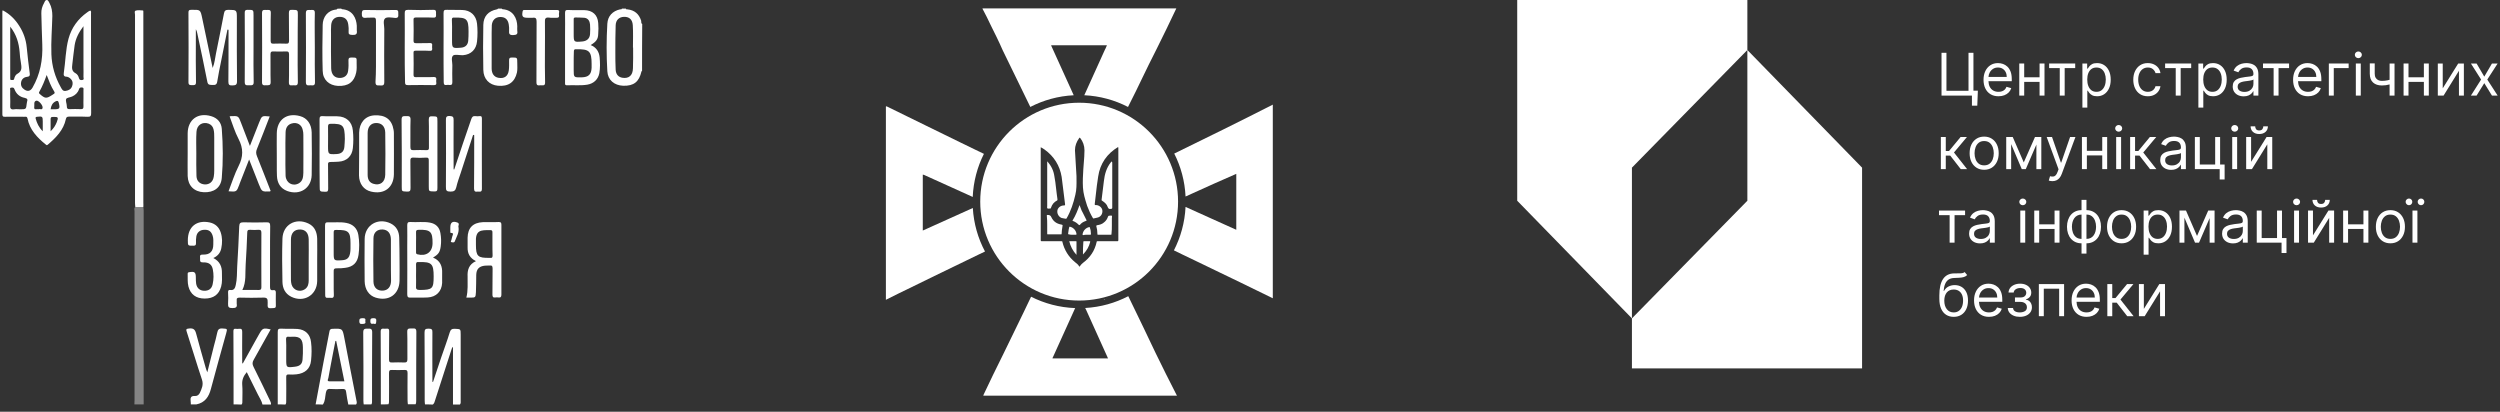 <svg width="340" height="56" viewBox="0 0 340 56" fill="none" xmlns="http://www.w3.org/2000/svg">
<rect x="0" y="0" width="340" height="56" fill="#333333" stroke="none"/>
<g clip-path="url(#clip0_4262_7483)">
<path d="M19.495 28.157C19.517 28.306 19.538 28.475 19.538 28.624C19.538 37.423 19.538 46.222 19.538 55C19.11 55 18.704 55 18.277 55C18.277 54.809 18.298 54.618 18.298 54.428C18.298 45.861 18.298 37.296 18.298 28.73C18.298 28.539 18.191 28.306 18.405 28.157C18.768 28.157 19.132 28.157 19.495 28.157Z" fill="white" fill-opacity="0.4"/>
<path d="M57.801 55C57.779 54.83 57.758 54.661 57.758 54.491C57.758 51.417 57.758 48.321 57.737 45.247C57.737 44.801 57.844 44.695 58.292 44.695C58.72 44.695 58.827 44.823 58.806 45.225C58.784 47.303 58.806 49.36 58.806 51.438C58.806 51.608 58.806 51.756 58.806 51.926C58.827 51.926 58.87 51.926 58.891 51.947C59.254 50.844 59.639 49.721 60.002 48.618C60.387 47.494 60.815 46.349 61.157 45.225C61.285 44.801 61.477 44.695 61.884 44.717C62.632 44.759 62.653 44.717 62.653 45.501C62.653 48.469 62.653 51.459 62.653 54.428C62.653 54.639 62.696 54.852 62.546 55.021C62.226 55.021 61.905 55.021 61.606 55.021C61.606 52.413 61.606 49.805 61.606 47.176C61.477 47.282 61.435 47.388 61.413 47.494C60.665 49.784 59.938 52.095 59.19 54.385C59.126 54.618 59.062 54.852 58.87 55.021C58.506 55 58.143 55 57.801 55Z" fill="white"/>
<path d="M51.794 55C51.794 51.692 51.794 48.385 51.773 45.077C51.773 44.78 51.88 44.674 52.158 44.696C52.286 44.717 52.414 44.717 52.521 44.696C52.842 44.653 52.949 44.78 52.927 45.098C52.906 46.349 52.927 47.6 52.906 48.851C52.906 49.191 52.97 49.318 53.333 49.297C53.868 49.275 54.423 49.275 54.958 49.297C55.3 49.318 55.407 49.191 55.407 48.851C55.385 47.621 55.428 46.37 55.385 45.141C55.364 44.568 55.706 44.696 56.027 44.674C56.347 44.674 56.625 44.59 56.625 45.12C56.604 48.236 56.604 51.353 56.604 54.47C56.604 54.64 56.604 54.809 56.518 54.979C56.176 54.979 55.813 54.979 55.471 54.979C55.45 54.788 55.428 54.597 55.428 54.406C55.428 53.198 55.407 51.968 55.428 50.76C55.428 50.441 55.364 50.293 55.001 50.314C54.445 50.335 53.889 50.335 53.312 50.314C52.97 50.293 52.906 50.42 52.906 50.738C52.927 51.968 52.906 53.198 52.906 54.428C52.906 54.618 52.927 54.809 52.82 54.979C52.5 55 52.136 55 51.794 55Z" fill="white"/>
<path d="M87.321 9.626C87.3 9.668 87.236 9.69 87.236 9.732C86.915 11.131 86.188 11.704 84.756 11.662C83.537 11.619 82.661 10.877 82.597 9.69C82.469 7.548 82.469 5.385 82.597 3.223C82.661 2.184 83.302 1.505 84.328 1.272C84.414 1.251 84.542 1.315 84.585 1.166C84.756 1.166 84.927 1.166 85.119 1.166C85.141 1.293 85.248 1.272 85.333 1.272C86.295 1.378 86.894 1.887 87.193 2.799C87.236 2.947 87.15 3.159 87.342 3.265C87.321 5.385 87.321 7.506 87.321 9.626ZM86.103 6.467H86.081C86.081 5.449 86.124 4.453 86.06 3.435C86.017 2.65 85.568 2.269 84.863 2.29C84.2 2.311 83.751 2.714 83.73 3.456C83.687 4.643 83.687 5.852 83.687 7.061C83.687 7.887 83.687 8.693 83.73 9.499C83.773 10.135 84.115 10.495 84.67 10.58C85.525 10.707 86.06 10.262 86.081 9.287C86.124 8.354 86.103 7.421 86.103 6.467Z" fill="white"/>
<path d="M31.765 55C31.765 51.671 31.765 48.342 31.744 45.035C31.744 44.78 31.829 44.674 32.064 44.717C32.214 44.738 32.342 44.738 32.492 44.717C32.834 44.674 32.941 44.78 32.941 45.141C32.919 46.477 32.941 47.812 32.941 49.169C32.941 49.254 32.941 49.339 32.941 49.403C32.962 49.403 33.005 49.424 33.026 49.424C33.646 48.3 34.266 47.197 34.886 46.074C35.014 45.84 35.142 45.607 35.271 45.395C35.698 44.632 35.826 44.568 36.81 44.801C36.04 46.18 35.292 47.537 34.523 48.894C34.309 49.254 34.287 49.508 34.48 49.89C35.249 51.417 35.997 52.986 36.746 54.534C36.831 54.703 36.874 54.852 36.852 55.021C36.468 55.021 36.083 55.021 35.698 55.021C35.591 54.512 35.292 54.109 35.078 53.664C34.587 52.647 34.074 51.629 33.56 50.611C33.112 51.141 32.898 51.65 32.941 52.307C33.005 53.028 32.962 53.77 32.962 54.491C32.962 54.682 32.983 54.873 32.855 55.021C32.47 55 32.107 55 31.765 55Z" fill="white"/>
<path d="M42.923 55C43.287 53.049 43.65 51.099 44.013 49.169C44.27 47.812 44.548 46.434 44.804 45.077C44.847 44.801 44.975 44.717 45.253 44.717C46.6 44.674 46.578 44.674 46.835 45.989C47.369 48.83 47.925 51.65 48.481 54.491C48.524 54.682 48.566 54.852 48.417 55.021C48.075 55.021 47.711 55.021 47.369 55.021C47.263 54.449 47.134 53.876 47.07 53.283C47.027 52.943 46.878 52.901 46.6 52.901C46.044 52.922 45.488 52.943 44.933 52.901C44.505 52.858 44.398 53.049 44.313 53.431C44.206 53.961 44.248 54.533 43.907 55.021C43.565 55 43.244 55 42.923 55ZM45.724 46.37C45.681 46.37 45.638 46.37 45.617 46.37C45.51 46.922 45.403 47.452 45.296 48.003C45.082 49.148 44.847 50.293 44.655 51.417C44.633 51.544 44.398 51.862 44.826 51.862C45.488 51.862 46.151 51.862 46.835 51.862C46.45 49.996 46.087 48.194 45.724 46.37Z" fill="white"/>
<path d="M46.407 1.166C46.45 1.209 46.472 1.251 46.514 1.251C47.989 1.357 48.46 2.502 48.524 3.498C48.545 3.71 48.502 3.922 48.524 4.135C48.609 4.665 48.395 4.771 47.904 4.749C47.519 4.728 47.369 4.665 47.412 4.262C47.434 3.965 47.412 3.668 47.369 3.371C47.284 2.65 46.878 2.29 46.194 2.29C45.531 2.29 45.104 2.693 45.039 3.392C44.997 3.838 45.018 4.304 45.018 4.749C45.018 6.255 44.997 7.781 45.039 9.287C45.061 10.156 45.51 10.623 46.258 10.601C46.856 10.58 47.284 10.241 47.348 9.605C47.412 9.138 47.412 8.672 47.391 8.205C47.391 7.93 47.455 7.824 47.776 7.824C48.524 7.824 48.524 7.803 48.502 8.524C48.502 8.969 48.545 9.414 48.438 9.88C48.16 11.153 47.369 11.746 45.959 11.683C44.761 11.619 43.907 10.856 43.885 9.626C43.821 7.548 43.842 5.449 43.885 3.371C43.907 2.353 44.526 1.399 45.766 1.293C45.809 1.293 45.83 1.23 45.873 1.187C46.066 1.166 46.236 1.166 46.407 1.166Z" fill="white"/>
<path d="M68.232 1.166C68.275 1.209 68.296 1.251 68.339 1.251C69.814 1.357 70.327 2.523 70.349 3.562C70.349 3.774 70.327 3.986 70.349 4.198C70.434 4.665 70.242 4.749 69.793 4.771C69.301 4.792 69.194 4.601 69.237 4.177C69.258 3.901 69.237 3.626 69.194 3.35C69.087 2.629 68.681 2.29 67.997 2.311C67.377 2.332 66.95 2.735 66.886 3.414C66.864 3.753 66.886 4.113 66.864 4.453C66.864 6.064 66.864 7.697 66.864 9.308C66.864 10.029 67.206 10.474 67.783 10.58C68.574 10.729 69.087 10.368 69.194 9.584C69.258 9.138 69.237 8.672 69.237 8.227C69.237 7.951 69.28 7.824 69.6 7.824C70.349 7.824 70.349 7.803 70.349 8.566C70.349 8.99 70.391 9.435 70.306 9.859C70.007 11.174 69.151 11.789 67.719 11.662C66.544 11.556 65.753 10.75 65.731 9.499C65.689 7.463 65.689 5.428 65.731 3.392C65.753 2.205 66.415 1.505 67.57 1.272C67.634 1.251 67.698 1.251 67.719 1.166C67.89 1.166 68.061 1.166 68.232 1.166Z" fill="white"/>
<path d="M37.772 55C37.772 51.735 37.772 48.448 37.772 45.183C37.772 44.801 37.836 44.674 38.263 44.696C38.99 44.738 39.738 44.696 40.465 44.738C41.534 44.823 42.196 45.48 42.303 46.54C42.41 47.367 42.389 48.215 42.303 49.042C42.196 50.145 41.491 50.781 40.315 50.908C39.973 50.95 39.61 50.95 39.268 50.929C38.969 50.908 38.926 51.035 38.926 51.289C38.947 52.35 38.926 53.41 38.926 54.47C38.926 54.661 38.947 54.852 38.819 55.021C38.477 55 38.114 55 37.772 55ZM38.926 47.791C38.926 48.13 38.926 48.491 38.926 48.83C38.926 50.017 38.926 50.017 40.144 49.869C40.786 49.784 41.106 49.508 41.149 48.872C41.192 48.321 41.213 47.77 41.192 47.219C41.17 46.222 40.914 45.713 39.695 45.798C39.546 45.798 39.418 45.819 39.268 45.798C38.99 45.756 38.904 45.862 38.904 46.137C38.947 46.688 38.926 47.24 38.926 47.791Z" fill="white"/>
<path d="M25.951 55C25.951 54.852 25.951 54.724 25.929 54.576C25.865 54.109 25.951 53.813 26.528 53.855C26.806 53.876 27.041 53.707 27.169 53.452C27.426 52.88 27.704 52.35 27.468 51.629C26.742 49.466 26.1 47.282 25.395 45.12C25.267 44.759 25.352 44.717 25.716 44.674C26.293 44.611 26.528 44.801 26.677 45.374C27.084 46.943 27.554 48.491 27.981 50.039C28.024 50.208 28.088 50.357 28.195 50.632C28.516 49.318 28.815 48.151 29.114 46.964C29.264 46.392 29.435 45.819 29.542 45.247C29.627 44.823 29.798 44.632 30.269 44.674C30.931 44.717 30.931 44.696 30.76 45.332C30.076 47.834 29.349 50.357 28.687 52.88C28.409 53.961 27.875 54.767 26.699 55C26.442 55 26.207 55 25.951 55Z" fill="white"/>
<path d="M49.464 55C49.443 54.83 49.422 54.661 49.422 54.491C49.422 51.395 49.443 48.3 49.4 45.204C49.4 44.632 49.699 44.717 50.041 44.695C50.447 44.674 50.618 44.738 50.618 45.204C50.597 48.279 50.597 51.353 50.597 54.449C50.597 54.639 50.618 54.83 50.512 55C50.17 55 49.828 55 49.464 55Z" fill="white"/>
<path d="M0.364 1.399C1.347 1.908 2.074 2.65 2.63 3.541C3.185 4.41 3.527 5.364 3.634 6.424C3.741 7.612 3.891 8.778 4.04 9.944C4.083 10.241 4.062 10.411 3.677 10.453C3.249 10.495 2.929 10.771 2.865 11.216C2.801 11.64 2.972 11.958 3.335 12.192C3.784 12.488 4.147 12.382 4.425 11.916C5.473 10.092 5.836 8.121 5.75 6.043C5.686 4.643 5.665 3.223 5.622 1.823C5.601 1.315 5.75 0.848 5.986 0.424C6.071 0.254 6.135 0 6.37 0C6.563 0 6.627 0.254 6.734 0.424C7.033 0.975 7.119 1.569 7.119 2.184C7.076 3.923 6.926 5.661 6.99 7.4C7.054 8.99 7.482 10.474 8.273 11.874C8.422 12.128 8.529 12.425 8.935 12.361C9.363 12.298 9.684 12.107 9.812 11.704C9.94 11.365 9.897 11.004 9.62 10.729C9.47 10.58 9.277 10.453 9.064 10.432C8.658 10.432 8.636 10.198 8.679 9.902C8.914 8.354 8.914 6.764 9.32 5.258C9.726 3.774 10.603 2.566 11.864 1.675C12.014 1.569 12.142 1.463 12.313 1.442C12.42 1.569 12.377 1.717 12.377 1.845C12.377 6.361 12.377 10.877 12.398 15.372C12.398 15.775 12.313 15.902 11.885 15.881C11.052 15.838 10.239 15.881 9.406 15.86C9.128 15.86 9.021 15.923 8.957 16.199C8.636 17.704 7.61 18.722 6.499 19.676C6.349 19.803 6.306 19.719 6.199 19.634C5.045 18.701 4.04 17.641 3.741 16.114C3.677 15.817 3.506 15.881 3.314 15.881C2.437 15.881 1.561 15.86 0.684 15.881C0.406 15.902 0.321 15.817 0.321 15.542C0.321 10.877 0.321 6.234 0.321 1.59C0.321 1.527 0.342 1.484 0.364 1.399ZM11.351 3.562C10.71 4.41 10.303 5.216 10.154 6.128C10.026 6.997 9.94 7.887 9.833 8.757C9.769 9.244 9.748 9.69 10.282 9.965C10.517 10.092 10.667 10.347 10.731 10.601C10.795 10.877 10.966 10.919 11.201 10.877C11.479 10.835 11.351 10.601 11.351 10.453C11.372 10.008 11.351 9.541 11.351 9.096C11.351 7.294 11.351 5.513 11.351 3.562ZM1.39 3.626C1.39 6.043 1.39 8.354 1.39 10.665C1.39 10.771 1.39 10.898 1.539 10.877C1.689 10.856 1.86 10.962 1.924 10.729C1.988 10.453 2.117 10.156 2.373 10.029C3.057 9.668 2.929 9.117 2.843 8.524C2.758 8.036 2.694 7.569 2.672 7.082C2.565 5.852 2.245 4.707 1.39 3.626ZM11.351 13.379C11.351 13.018 11.351 12.658 11.351 12.276C11.351 12.128 11.437 11.916 11.137 11.895C10.923 11.874 10.795 11.937 10.731 12.17C10.581 12.616 10.239 12.934 9.812 13.124C9.534 13.252 9.085 13.273 9 13.464C8.893 13.718 9.085 14.1 9.085 14.418C9.085 14.736 9.171 14.863 9.513 14.842C9.983 14.821 10.453 14.821 10.923 14.842C11.244 14.863 11.372 14.778 11.351 14.439C11.33 14.121 11.351 13.761 11.351 13.379ZM1.39 13.358C1.39 13.676 1.411 13.994 1.39 14.291C1.347 14.715 1.454 14.948 1.946 14.863C2.202 14.821 2.48 14.863 2.736 14.863C3.549 14.863 3.549 14.863 3.634 14.1C3.656 14.015 3.656 13.93 3.677 13.845C3.784 13.549 3.741 13.4 3.378 13.315C2.694 13.188 2.202 12.785 1.967 12.128C1.881 11.895 1.753 11.895 1.561 11.916C1.283 11.937 1.39 12.128 1.39 12.276C1.368 12.637 1.39 12.997 1.39 13.358ZM6.349 10.198C6.071 10.983 5.772 11.725 5.366 12.446C5.28 12.594 5.259 12.658 5.408 12.785C6.135 13.421 6.306 13.443 7.14 12.891C7.183 12.87 7.225 12.828 7.268 12.806C7.439 12.722 7.482 12.616 7.375 12.446C6.926 11.746 6.648 10.983 6.349 10.198ZM6.883 17.853C7.332 17.407 7.525 17.089 7.717 16.623C7.974 15.944 7.931 15.881 7.204 15.902C6.948 15.902 6.883 15.966 6.883 16.22C6.883 16.708 6.883 17.217 6.883 17.853ZM5.815 17.853C5.815 17.344 5.815 16.941 5.815 16.538C5.815 15.838 5.772 15.796 5.045 15.881C4.853 15.902 4.81 15.966 4.853 16.135C5.024 16.75 5.28 17.323 5.815 17.853ZM5.216 14.863C5.387 14.736 5.729 15.033 5.793 14.672C5.857 14.312 5.216 13.591 4.917 13.697C4.553 13.824 4.703 14.206 4.66 14.503C4.575 15.054 5.002 14.778 5.216 14.863ZM6.883 14.863C7.033 14.863 7.183 14.863 7.311 14.863C8.123 14.863 8.187 14.778 7.995 13.994C7.931 13.718 7.824 13.655 7.567 13.782C7.14 13.994 6.948 14.354 6.883 14.863Z" fill="white"/>
<path d="M30.931 4.028C30.653 5.407 30.375 6.806 30.098 8.184C29.905 9.16 29.692 10.135 29.542 11.11C29.478 11.534 29.243 11.577 28.901 11.556C28.559 11.534 28.281 11.598 28.195 11.11C27.768 8.905 27.297 6.721 26.827 4.516C26.784 4.325 26.742 4.156 26.635 3.965C26.635 4.431 26.635 4.898 26.635 5.364C26.635 7.294 26.613 9.223 26.656 11.174C26.656 11.619 26.421 11.577 26.143 11.577C25.844 11.577 25.63 11.598 25.63 11.174C25.651 8.015 25.651 4.877 25.63 1.717C25.63 1.421 25.694 1.336 26.015 1.336C27.255 1.315 27.255 1.293 27.511 2.523C27.96 4.728 28.43 6.954 28.922 9.244C29.2 8.566 29.243 7.909 29.371 7.294C29.756 5.47 30.098 3.647 30.461 1.823C30.525 1.463 30.675 1.336 31.059 1.336C32.214 1.357 32.214 1.336 32.214 2.523C32.214 5.364 32.193 8.205 32.235 11.047C32.235 11.577 32.022 11.598 31.594 11.619C31.145 11.64 31.059 11.492 31.059 11.068C31.081 8.884 31.081 6.721 31.081 4.537C31.081 4.368 31.081 4.219 31.081 4.05C30.995 4.05 30.953 4.028 30.931 4.028Z" fill="white"/>
<path d="M36.724 34.879C36.724 36.257 36.724 37.635 36.724 39.013C36.724 39.331 36.788 39.522 37.152 39.458C37.43 39.416 37.515 39.543 37.515 39.798C37.494 40.391 37.515 40.985 37.515 41.579C37.515 41.791 37.472 41.875 37.237 41.897C36.404 41.96 36.361 41.96 36.404 41.133C36.425 40.603 36.297 40.455 35.762 40.476C34.715 40.519 33.667 40.497 32.599 40.476C32.278 40.476 32.15 40.561 32.193 40.879C32.214 41.006 32.171 41.155 32.193 41.303C32.278 41.791 32.086 41.897 31.594 41.897C31.124 41.897 30.995 41.769 31.017 41.303C31.06 40.794 31.038 40.264 31.017 39.734C31.017 39.522 31.081 39.395 31.316 39.437C31.851 39.522 31.979 39.14 32.064 38.759C32.257 37.932 32.214 37.105 32.257 36.278C32.364 34.433 32.47 32.61 32.535 30.765C32.556 30.32 32.706 30.235 33.133 30.235C34.159 30.256 35.206 30.277 36.233 30.235C36.66 30.214 36.746 30.362 36.746 30.765C36.724 32.122 36.724 33.5 36.724 34.879ZM32.962 39.437C33.71 39.437 34.458 39.416 35.185 39.437C35.484 39.437 35.548 39.331 35.548 39.056C35.548 36.596 35.527 34.136 35.548 31.677C35.548 31.38 35.484 31.232 35.142 31.253C34.779 31.274 34.394 31.295 34.031 31.253C33.689 31.232 33.625 31.359 33.625 31.656C33.56 33.097 33.518 34.539 33.411 35.981C33.325 37.147 33.518 38.313 32.962 39.437Z" fill="white"/>
<path d="M19.495 28.157C19.132 28.157 18.768 28.157 18.405 28.157C18.384 27.966 18.362 27.776 18.362 27.585C18.362 19.061 18.362 10.538 18.362 2.014C18.362 1.823 18.234 1.505 18.469 1.442C18.768 1.357 19.089 1.399 19.41 1.421C19.517 1.421 19.495 1.548 19.495 1.633C19.495 1.76 19.495 1.887 19.495 1.993C19.495 10.517 19.495 19.04 19.495 27.564C19.517 27.776 19.495 27.966 19.495 28.157Z" fill="white"/>
<path d="M64.342 18.34C63.786 20.079 63.209 21.797 62.653 23.535C62.439 24.171 62.204 24.807 62.055 25.465C61.948 25.91 61.755 26.058 61.285 26.058C60.751 26.058 60.622 25.931 60.644 25.401C60.665 22.39 60.665 19.379 60.644 16.369C60.644 15.966 60.665 15.754 61.178 15.775C61.648 15.796 61.691 15.966 61.691 16.347C61.67 18.404 61.691 20.461 61.691 22.517C61.691 22.687 61.691 22.857 61.691 23.026C61.713 23.026 61.734 23.026 61.777 23.047C62.161 21.881 62.568 20.694 62.952 19.528C63.316 18.425 63.722 17.323 64.085 16.22C64.192 15.902 64.32 15.754 64.662 15.796C64.834 15.817 65.026 15.817 65.197 15.796C65.496 15.754 65.539 15.881 65.539 16.157C65.539 19.337 65.517 22.496 65.539 25.677C65.539 26.207 65.218 26.037 64.962 26.058C64.641 26.101 64.47 26.058 64.47 25.634C64.492 23.302 64.492 20.97 64.492 18.637C64.492 18.552 64.492 18.468 64.492 18.383C64.406 18.362 64.385 18.362 64.342 18.34Z" fill="white"/>
<path d="M58.891 35.027C59.896 35.451 60.174 36.236 60.131 37.169C60.109 37.614 60.152 38.038 60.131 38.483C60.067 39.628 59.34 40.391 58.164 40.455C57.395 40.497 56.625 40.455 55.856 40.476C55.492 40.497 55.385 40.391 55.385 40.01C55.407 37.847 55.385 35.684 55.385 33.522C55.385 32.568 55.407 31.613 55.385 30.638C55.385 30.32 55.45 30.172 55.813 30.193C56.711 30.256 57.608 30.108 58.485 30.278C59.276 30.426 59.767 30.914 59.896 31.698C60.003 32.292 60.024 32.907 59.938 33.522C59.832 34.306 59.618 34.603 58.891 35.027ZM56.582 37.529C56.582 37.974 56.604 38.441 56.582 38.886C56.54 39.31 56.647 39.437 57.117 39.437C58.806 39.416 58.977 39.268 58.977 37.593C58.977 35.854 58.699 35.599 56.967 35.642C56.946 35.642 56.924 35.642 56.924 35.642C56.668 35.599 56.582 35.706 56.582 35.96C56.604 36.49 56.582 36.999 56.582 37.529ZM56.582 32.97C56.582 33.394 56.582 33.84 56.582 34.264C56.582 34.391 56.561 34.518 56.753 34.582C57.95 34.9 58.806 34.306 58.827 33.098C58.848 31.507 58.528 31.21 56.946 31.253C56.625 31.253 56.561 31.38 56.582 31.656C56.604 32.101 56.582 32.546 56.582 32.97Z" fill="white"/>
<path d="M80.331 6.128C81.101 6.446 81.464 7.018 81.549 7.781C81.614 8.502 81.635 9.244 81.507 9.965C81.336 10.813 80.737 11.365 79.882 11.513C78.984 11.662 78.065 11.556 77.146 11.598C76.74 11.619 76.868 11.344 76.847 11.131C76.847 8.969 76.847 6.806 76.847 4.665C76.847 3.71 76.868 2.756 76.847 1.802C76.847 1.484 76.889 1.336 77.253 1.357C77.98 1.399 78.728 1.357 79.455 1.378C80.588 1.399 81.272 2.014 81.357 3.117C81.4 3.626 81.4 4.135 81.357 4.622C81.336 5.322 81.101 5.661 80.331 6.128ZM78.022 8.608C78.022 8.905 78.022 9.202 78.022 9.499C78.022 10.538 78.022 10.538 79.113 10.517C80.032 10.495 80.417 10.135 80.459 9.223C80.459 9.054 80.459 8.884 80.459 8.693C80.459 6.976 80.139 6.658 78.407 6.7C78.386 6.7 78.365 6.7 78.365 6.7C78.108 6.658 78.044 6.785 78.044 7.018C78.022 7.569 78.022 8.078 78.022 8.608ZM78.022 4.007C78.022 4.198 78.022 4.389 78.022 4.58C78.022 5.746 78.022 5.746 79.219 5.64C79.818 5.576 80.203 5.237 80.246 4.643C80.267 4.219 80.288 3.774 80.246 3.329C80.203 2.862 79.989 2.481 79.476 2.417C79.07 2.375 78.664 2.396 78.258 2.375C78.001 2.375 78.022 2.523 78.022 2.693C78.022 3.138 78.022 3.583 78.022 4.007Z" fill="white"/>
<path d="M64.727 35.515C63.893 35.091 63.572 34.476 63.594 33.649C63.594 33.203 63.594 32.779 63.594 32.334C63.615 30.998 64.32 30.278 65.667 30.214C66.394 30.193 67.099 30.235 67.826 30.193C68.147 30.193 68.19 30.32 68.19 30.596C68.19 33.755 68.19 36.893 68.19 40.052C68.19 40.37 68.104 40.497 67.783 40.455C67.655 40.434 67.505 40.434 67.356 40.455C67.057 40.497 66.971 40.37 66.971 40.073C66.993 38.886 66.971 37.699 66.993 36.532C66.993 36.193 66.907 36.066 66.565 36.108C66.351 36.13 66.138 36.108 65.945 36.13C65.154 36.214 64.791 36.596 64.769 37.38C64.748 38.165 64.769 38.95 64.727 39.734C64.684 40.476 64.662 40.476 63.936 40.476C63.786 40.476 63.615 40.476 63.423 40.476C63.679 39.501 63.572 38.568 63.594 37.614C63.551 36.744 63.743 35.96 64.727 35.515ZM66.971 33.161C66.971 32.631 66.971 32.122 66.971 31.592C66.971 31.38 66.907 31.295 66.672 31.295C65.368 31.295 64.62 31.253 64.727 33.076C64.727 33.14 64.727 33.225 64.727 33.288C64.727 34.857 64.983 35.091 66.565 35.069C66.608 35.069 66.629 35.069 66.672 35.069C66.95 35.112 66.993 34.963 66.993 34.73C66.971 34.2 66.971 33.67 66.971 33.161Z" fill="white"/>
<path d="M40.486 6.467C40.486 8.036 40.465 9.605 40.508 11.174C40.508 11.662 40.251 11.619 39.952 11.598C39.674 11.577 39.268 11.789 39.289 11.174C39.332 9.923 39.289 8.672 39.311 7.421C39.311 7.06 39.204 6.976 38.862 6.997C38.306 7.018 37.729 7.018 37.173 6.997C36.874 6.976 36.788 7.082 36.788 7.379C36.81 8.629 36.767 9.88 36.81 11.131C36.831 11.683 36.51 11.577 36.19 11.598C35.848 11.619 35.613 11.619 35.634 11.131C35.655 8.015 35.655 4.898 35.634 1.781C35.634 1.251 35.933 1.357 36.233 1.357C36.532 1.357 36.852 1.251 36.831 1.781C36.788 3.032 36.831 4.283 36.81 5.534C36.81 5.852 36.895 5.958 37.216 5.937C37.772 5.916 38.349 5.916 38.904 5.937C39.246 5.958 39.311 5.831 39.311 5.513C39.289 4.262 39.311 3.011 39.289 1.76C39.289 1.421 39.396 1.315 39.738 1.336C40.508 1.357 40.508 1.336 40.508 2.078C40.486 3.541 40.486 5.004 40.486 6.467Z" fill="white"/>
<path d="M25.523 20.906C25.523 19.973 25.523 19.061 25.523 18.128C25.545 16.263 26.913 15.266 28.708 15.796C29.585 16.05 30.098 16.665 30.162 17.514C30.333 19.74 30.354 21.966 30.162 24.192C30.055 25.528 29.093 26.207 27.703 26.143C26.4 26.079 25.566 25.253 25.523 23.938C25.502 22.92 25.523 21.924 25.523 20.906ZM26.699 20.864C26.699 21.881 26.677 22.92 26.72 23.938C26.742 24.638 27.191 25.041 27.853 25.083C28.494 25.104 28.965 24.723 29.072 24.023C29.114 23.768 29.136 23.514 29.136 23.238C29.136 21.733 29.136 20.206 29.136 18.701C29.136 18.34 29.136 17.98 29.05 17.619C28.965 17.238 28.751 16.962 28.366 16.814C27.532 16.517 26.763 17.005 26.72 17.938C26.656 18.913 26.699 19.888 26.699 20.864Z" fill="white"/>
<path d="M37.643 20.927C37.643 19.994 37.622 19.083 37.643 18.15C37.665 16.263 39.011 15.287 40.828 15.796C41.769 16.051 42.367 16.878 42.389 18.022C42.41 19.952 42.432 21.881 42.389 23.811C42.346 25.613 40.764 26.61 39.054 25.974C38.114 25.613 37.708 24.871 37.665 23.938C37.622 22.942 37.665 21.924 37.643 20.927ZM38.819 20.864C38.819 21.881 38.798 22.878 38.84 23.896C38.883 24.871 39.802 25.401 40.636 24.934C41.192 24.616 41.234 24.065 41.256 23.514C41.277 21.797 41.256 20.079 41.256 18.34C41.256 18.107 41.234 17.895 41.17 17.662C41.021 16.941 40.38 16.581 39.674 16.793C39.161 16.941 38.862 17.323 38.84 17.98C38.798 18.955 38.819 19.91 38.819 20.864Z" fill="white"/>
<path d="M59.489 20.927C59.489 22.475 59.489 24.023 59.489 25.571C59.489 25.91 59.447 26.058 59.041 26.037C58.314 26.016 58.314 26.037 58.314 25.337C58.314 24.171 58.314 23.005 58.314 21.839C58.314 21.542 58.271 21.415 57.929 21.436C57.395 21.478 56.839 21.478 56.304 21.436C55.856 21.394 55.791 21.584 55.813 21.966C55.834 23.175 55.813 24.362 55.834 25.571C55.834 25.952 55.749 26.079 55.343 26.058C54.637 26.016 54.637 26.058 54.637 25.38C54.637 22.348 54.659 19.316 54.616 16.284C54.616 15.69 54.915 15.817 55.257 15.796C55.642 15.775 55.856 15.817 55.834 16.305C55.791 17.514 55.834 18.743 55.813 19.973C55.813 20.355 55.92 20.439 56.283 20.418C56.839 20.397 57.416 20.397 57.972 20.418C58.271 20.439 58.357 20.334 58.335 20.037C58.314 18.786 58.357 17.535 58.314 16.284C58.314 15.881 58.442 15.796 58.806 15.817C59.49 15.838 59.489 15.817 59.489 16.517C59.489 17.959 59.489 19.443 59.489 20.927Z" fill="white"/>
<path d="M48.844 20.863C48.844 19.931 48.844 18.976 48.844 18.044C48.866 16.708 49.657 15.775 50.875 15.69C52.393 15.584 53.291 16.241 53.526 17.662C53.547 17.789 53.568 17.938 53.568 18.086C53.568 19.973 53.59 21.839 53.568 23.726C53.526 25.528 52.243 26.482 50.469 26.058C49.464 25.825 48.844 24.998 48.823 23.853C48.823 22.857 48.844 21.86 48.844 20.863ZM49.999 20.927C49.999 21.881 49.999 22.835 49.999 23.79C49.999 24.447 50.276 24.85 50.789 24.998C51.687 25.274 52.371 24.786 52.393 23.768C52.435 21.86 52.414 19.931 52.393 18.022C52.371 17.174 51.88 16.708 51.132 16.729C50.426 16.75 49.999 17.259 49.999 18.086C49.999 19.04 49.999 19.973 49.999 20.927Z" fill="white"/>
<path d="M54.338 35.366C54.338 36.299 54.359 37.253 54.338 38.186C54.295 40.031 52.884 41.027 51.089 40.476C50.191 40.2 49.614 39.374 49.593 38.25C49.571 36.342 49.571 34.412 49.593 32.504C49.614 30.596 51.41 29.557 53.12 30.384C53.932 30.786 54.274 31.486 54.295 32.334C54.338 33.352 54.317 34.349 54.338 35.366C54.338 35.366 54.317 35.366 54.338 35.366ZM53.162 35.387C53.162 34.433 53.162 33.479 53.162 32.525C53.141 31.719 52.735 31.253 52.051 31.21C51.303 31.168 50.79 31.613 50.79 32.419C50.747 34.391 50.768 36.342 50.79 38.313C50.811 39.14 51.345 39.586 52.115 39.522C52.778 39.458 53.162 38.992 53.184 38.207C53.162 37.275 53.162 36.342 53.162 35.387Z" fill="white"/>
<path d="M43.137 35.387C43.137 36.32 43.137 37.274 43.137 38.207C43.116 40.137 41.32 41.218 39.589 40.349C38.755 39.925 38.434 39.183 38.413 38.335C38.37 36.363 38.349 34.391 38.413 32.44C38.477 30.574 40.187 29.578 41.919 30.384C42.795 30.786 43.116 31.571 43.137 32.483C43.158 33.437 43.137 34.412 43.137 35.387ZM41.983 35.366C41.983 34.433 42.004 33.479 41.983 32.546C41.961 31.698 41.555 31.232 40.828 31.21C40.038 31.189 39.567 31.677 39.567 32.589C39.546 34.433 39.567 36.278 39.567 38.123C39.567 38.313 39.61 38.504 39.653 38.695C39.888 39.48 40.786 39.797 41.47 39.331C41.897 39.034 41.983 38.589 41.983 38.144C41.983 37.211 41.983 36.299 41.983 35.366Z" fill="white"/>
<path d="M36.681 15.838C36.104 17.323 35.548 18.786 34.95 20.249C34.8 20.588 34.8 20.885 34.95 21.245C35.591 22.814 36.19 24.404 36.81 25.973C36.746 25.995 36.724 26.037 36.703 26.037C35.613 26.079 35.613 26.079 35.206 25.062C34.779 23.959 34.351 22.878 33.881 21.691C33.432 22.835 33.005 23.895 32.599 24.956C32.577 25.019 32.556 25.083 32.535 25.146C32.171 26.101 32.171 26.101 31.081 26.016C31.53 24.85 31.893 23.683 32.449 22.581C33.09 21.33 33.112 20.185 32.449 18.913C31.936 17.938 31.615 16.856 31.231 15.838C31.295 15.817 31.337 15.796 31.359 15.796C32.428 15.754 32.428 15.754 32.791 16.729C33.176 17.726 33.56 18.722 33.988 19.846C34.437 18.701 34.843 17.662 35.249 16.644C35.613 15.732 35.613 15.732 36.681 15.838Z" fill="white"/>
<path d="M29.008 35.091C29.905 35.536 30.204 36.278 30.183 37.147C30.183 37.762 30.247 38.356 30.076 38.971C29.777 40.052 29.05 40.603 27.832 40.603C26.656 40.603 25.908 40.031 25.63 38.971C25.48 38.398 25.545 37.826 25.523 37.253C25.523 37.126 25.545 37.041 25.716 37.02C26.464 36.893 26.635 36.999 26.635 37.762C26.635 38.038 26.635 38.313 26.677 38.589C26.784 39.183 27.169 39.522 27.746 39.543C28.366 39.564 28.794 39.289 28.922 38.653C29.072 37.995 29.072 37.296 28.943 36.638C28.815 35.981 28.409 35.663 27.639 35.684C27.041 35.706 27.255 35.324 27.212 35.048C27.148 34.709 27.276 34.603 27.639 34.624C28.559 34.645 29.008 34.179 29.008 33.246C29.008 32.843 29.05 32.44 28.922 32.059C28.73 31.465 28.388 31.21 27.746 31.253C27.191 31.274 26.784 31.613 26.699 32.165C26.656 32.461 26.635 32.758 26.656 33.055C26.656 33.331 26.592 33.416 26.293 33.416C25.545 33.416 25.545 33.437 25.545 32.673C25.545 30.829 26.742 29.875 28.537 30.256C29.285 30.426 29.777 30.892 30.012 31.592C30.247 32.292 30.247 33.034 30.098 33.755C29.991 34.327 29.649 34.815 29.008 35.091Z" fill="white"/>
<path d="M44.206 35.388C44.206 33.819 44.206 32.249 44.206 30.68C44.206 30.341 44.291 30.214 44.633 30.235C45.446 30.278 46.279 30.15 47.113 30.32C48.011 30.49 48.588 31.062 48.737 31.953C48.887 32.843 48.887 33.755 48.759 34.667C48.609 35.727 48.011 36.299 46.942 36.426C46.578 36.469 46.215 36.511 45.83 36.49C45.446 36.469 45.36 36.617 45.381 36.956C45.403 37.995 45.36 39.056 45.403 40.094C45.424 40.603 45.125 40.519 44.847 40.497C44.569 40.476 44.206 40.667 44.227 40.094C44.227 38.504 44.206 36.935 44.206 35.388ZM45.381 33.31C45.381 33.649 45.381 33.967 45.381 34.306C45.381 35.472 45.381 35.472 46.557 35.388C47.177 35.345 47.476 35.091 47.605 34.476C47.711 34.009 47.647 33.543 47.669 33.076C47.669 31.529 47.391 31.253 45.83 31.274C45.788 31.274 45.723 31.274 45.681 31.274C45.446 31.253 45.381 31.38 45.381 31.592C45.381 32.165 45.381 32.737 45.381 33.31Z" fill="white"/>
<path d="M43.458 20.885C43.458 19.358 43.479 17.81 43.458 16.284C43.458 15.923 43.5 15.754 43.928 15.796C44.569 15.838 45.232 15.796 45.873 15.817C47.092 15.838 47.882 16.559 47.989 17.747C48.075 18.552 48.075 19.337 47.989 20.143C47.882 21.224 47.156 21.924 46.065 21.987C45.702 22.009 45.339 22.03 44.954 22.03C44.676 22.03 44.59 22.114 44.612 22.39C44.633 23.471 44.612 24.553 44.633 25.634C44.633 25.952 44.59 26.101 44.227 26.079C43.479 26.058 43.479 26.079 43.479 25.337C43.458 23.832 43.458 22.369 43.458 20.885ZM46.899 18.892C46.878 17.047 46.664 16.814 44.997 16.835C44.697 16.835 44.612 16.92 44.612 17.217C44.633 18.086 44.612 18.955 44.612 19.825C44.612 21.012 44.612 21.012 45.809 20.948C46.429 20.906 46.771 20.609 46.835 19.994C46.878 19.613 46.878 19.252 46.899 18.892Z" fill="white"/>
<path d="M60.323 6.488C60.323 4.919 60.345 3.35 60.323 1.781C60.323 1.399 60.43 1.315 60.793 1.336C61.477 1.357 62.161 1.336 62.846 1.357C63.978 1.378 64.748 2.078 64.876 3.202C64.962 4.007 64.962 4.834 64.876 5.64C64.769 6.721 64.064 7.421 62.974 7.506C62.931 7.506 62.867 7.506 62.824 7.506C62.397 7.506 61.819 7.357 61.606 7.569C61.328 7.845 61.52 8.418 61.52 8.863C61.499 9.626 61.499 10.389 61.52 11.153C61.52 11.471 61.435 11.598 61.114 11.556C60.986 11.534 60.858 11.534 60.751 11.556C60.409 11.619 60.345 11.45 60.345 11.153C60.323 9.626 60.323 8.057 60.323 6.488ZM61.477 4.453C61.477 4.771 61.477 5.067 61.477 5.386C61.477 6.573 61.477 6.573 62.675 6.488C63.252 6.446 63.615 6.149 63.679 5.555C63.722 5.131 63.722 4.686 63.722 4.262C63.722 2.587 63.465 2.354 61.819 2.396C61.798 2.396 61.777 2.396 61.777 2.396C61.499 2.354 61.456 2.481 61.456 2.714C61.499 3.308 61.477 3.88 61.477 4.453Z" fill="white"/>
<path d="M55.043 6.488C55.043 4.94 55.065 3.393 55.043 1.845C55.043 1.484 55.086 1.336 55.514 1.336C56.647 1.378 57.758 1.378 58.891 1.336C59.361 1.315 59.297 1.569 59.297 1.845C59.297 2.12 59.404 2.438 58.891 2.396C58.121 2.354 57.352 2.396 56.582 2.375C56.304 2.375 56.219 2.46 56.24 2.735C56.262 3.668 56.262 4.58 56.24 5.513C56.24 5.788 56.304 5.873 56.582 5.873C57.202 5.852 57.822 5.894 58.421 5.852C58.934 5.831 58.741 6.191 58.763 6.425C58.784 6.679 58.87 6.955 58.399 6.912C57.779 6.87 57.16 6.912 56.561 6.891C56.304 6.891 56.219 6.955 56.24 7.209C56.262 8.206 56.262 9.202 56.24 10.177C56.24 10.453 56.347 10.495 56.582 10.495C57.373 10.474 58.164 10.517 58.955 10.474C59.447 10.453 59.34 10.771 59.319 11.025C59.319 11.259 59.489 11.598 58.977 11.577C57.822 11.556 56.668 11.556 55.492 11.577C55.15 11.577 55.086 11.471 55.086 11.174C55.043 9.626 55.043 8.057 55.043 6.488Z" fill="white"/>
<path d="M51.132 7.018C51.132 5.619 51.132 4.241 51.132 2.841C51.132 2.523 51.067 2.353 50.704 2.396C50.405 2.417 50.105 2.375 49.806 2.417C49.315 2.481 49.186 2.29 49.208 1.823C49.229 1.484 49.272 1.357 49.657 1.357C51.025 1.378 52.393 1.399 53.761 1.357C54.274 1.336 54.146 1.654 54.167 1.929C54.188 2.247 54.167 2.46 53.739 2.438C53.269 2.396 52.628 2.269 52.371 2.502C52.051 2.799 52.264 3.456 52.264 3.944C52.243 6.34 52.243 8.757 52.264 11.153C52.264 11.704 51.987 11.619 51.645 11.619C51.303 11.619 51.067 11.662 51.067 11.153C51.153 9.774 51.132 8.396 51.132 7.018Z" fill="white"/>
<path d="M74.111 6.955C74.111 8.375 74.089 9.775 74.132 11.195C74.153 11.746 73.79 11.577 73.512 11.598C73.213 11.619 72.956 11.683 72.956 11.195C72.978 8.439 72.956 5.704 72.978 2.947C72.978 2.523 72.871 2.354 72.443 2.417C72.23 2.438 71.995 2.417 71.759 2.417C71.075 2.417 70.947 2.248 71.075 1.548C71.118 1.336 71.246 1.357 71.374 1.357C72.828 1.357 74.282 1.357 75.735 1.357C76.227 1.357 75.992 1.717 76.013 1.93C76.034 2.142 76.12 2.438 75.692 2.417C75.35 2.396 75.03 2.46 74.688 2.396C74.175 2.332 74.089 2.544 74.111 2.99C74.132 4.304 74.111 5.64 74.111 6.955Z" fill="white"/>
<path d="M34.48 6.488C34.48 8.036 34.458 9.584 34.501 11.132C34.523 11.64 34.245 11.598 33.924 11.598C33.625 11.577 33.283 11.725 33.283 11.153C33.304 8.015 33.304 4.877 33.283 1.739C33.283 1.421 33.368 1.336 33.689 1.336C34.48 1.336 34.48 1.336 34.48 2.099C34.48 3.562 34.48 5.025 34.48 6.488Z" fill="white"/>
<path d="M42.816 6.446C42.816 8.015 42.795 9.584 42.838 11.153C42.859 11.683 42.56 11.619 42.239 11.598C41.919 11.598 41.598 11.725 41.598 11.153C41.619 8.036 41.619 4.919 41.598 1.802C41.598 1.23 41.94 1.378 42.239 1.357C42.56 1.357 42.838 1.272 42.816 1.802C42.774 3.35 42.816 4.898 42.816 6.446Z" fill="white"/>
<path d="M62.354 30.871C62.482 31.656 62.076 32.207 61.862 32.801C61.798 33.013 61.606 32.97 61.456 32.949C61.2 32.907 61.371 32.737 61.392 32.631C61.413 32.462 61.499 32.292 61.52 32.122C61.563 31.953 61.777 31.677 61.328 31.677C61.221 31.677 61.242 31.55 61.242 31.465C61.242 31.295 61.242 31.126 61.242 30.935C61.242 30.256 61.542 30.023 62.183 30.256C62.589 30.384 62.268 30.744 62.354 30.871Z" fill="white"/>
<path d="M49.678 43.678C49.785 44.038 49.55 44.038 49.272 44.059C48.951 44.081 48.866 43.974 48.866 43.657C48.866 43.296 49.015 43.296 49.293 43.275C49.635 43.254 49.764 43.36 49.678 43.678Z" fill="white"/>
<path d="M50.811 44.017C50.469 44.102 50.362 43.975 50.362 43.657C50.362 43.317 50.49 43.275 50.789 43.275C51.089 43.275 51.196 43.339 51.174 43.635C51.153 43.911 51.174 44.165 50.811 44.017Z" fill="white"/>
<path d="M150.128 40.771C150.128 40.72 150.18 40.72 150.231 40.72C150.231 40.823 150.18 40.771 150.128 40.771Z" fill="white"/>
<path d="M150.128 39.167C150.076 39.116 150.076 39.116 150.076 39.064C150.128 39.116 150.128 39.116 150.128 39.167Z" fill="white"/>
<path d="M150.335 39.581C150.283 39.53 150.283 39.53 150.283 39.478C150.335 39.478 150.335 39.53 150.335 39.581Z" fill="white"/>
<path d="M149.403 37.926C149.403 37.977 149.403 37.977 149.403 37.977C149.352 37.977 149.352 37.977 149.352 37.926H149.403Z" fill="white"/>
<path d="M144.281 37.977C144.281 37.977 144.281 38.029 144.281 37.977C144.229 38.029 144.229 37.977 144.229 37.926C144.281 37.926 144.281 37.926 144.281 37.977Z" fill="white"/>
<path d="M150.438 39.892C150.387 39.892 150.438 39.84 150.438 39.788C150.438 39.788 150.438 39.84 150.438 39.892Z" fill="white"/>
<path d="M150.594 40.202C150.594 40.202 150.645 40.254 150.594 40.254V40.202C150.594 40.202 150.542 40.202 150.594 40.202Z" fill="white"/>
<path d="M150.645 40.358C150.645 40.358 150.594 40.358 150.645 40.358C150.594 40.358 150.594 40.358 150.645 40.358C150.594 40.306 150.594 40.306 150.645 40.358Z" fill="white"/>
<path d="M150.387 39.736C150.335 39.736 150.387 39.685 150.335 39.633C150.387 39.685 150.387 39.685 150.387 39.736Z" fill="white"/>
<path d="M150.387 40.668C150.387 40.72 150.335 40.72 150.387 40.668C150.335 40.668 150.335 40.668 150.387 40.668Z" fill="white"/>
<path d="M150.438 40.668C150.438 40.668 150.387 40.668 150.387 40.72C150.387 40.668 150.387 40.668 150.438 40.668Z" fill="white"/>
<path d="M150.49 40.616C150.49 40.616 150.438 40.616 150.438 40.668C150.438 40.616 150.438 40.616 150.49 40.616Z" fill="white"/>
<path d="M150.49 40.616C150.49 40.616 150.49 40.564 150.49 40.616C150.542 40.616 150.49 40.616 150.49 40.616Z" fill="white"/>
<path d="M145.937 40.461C145.937 40.461 145.885 40.461 145.885 40.409C145.885 40.461 145.885 40.461 145.937 40.461C145.937 40.461 145.885 40.461 145.937 40.461Z" fill="white"/>
<path d="M145.833 40.409L145.782 40.357C145.833 40.357 145.833 40.409 145.833 40.409Z" fill="white"/>
<path d="M150.438 39.788C150.438 39.788 150.438 39.737 150.387 39.737C150.438 39.737 150.438 39.788 150.438 39.788Z" fill="white"/>
<path d="M150.387 39.633C150.387 39.633 150.387 39.581 150.335 39.581L150.387 39.633Z" fill="white"/>
<path d="M150.283 39.478C150.283 39.478 150.283 39.426 150.231 39.426C150.283 39.426 150.283 39.426 150.283 39.478Z" fill="white"/>
<path d="M150.231 39.426C150.231 39.426 150.231 39.374 150.18 39.374C150.231 39.374 150.231 39.374 150.231 39.426C150.231 39.426 150.283 39.426 150.231 39.426Z" fill="white"/>
<path d="M150.231 39.374C150.231 39.374 150.231 39.323 150.18 39.323C150.231 39.323 150.231 39.323 150.231 39.374Z" fill="white"/>
<path d="M150.18 39.323C150.18 39.323 150.18 39.271 150.128 39.271C150.18 39.271 150.18 39.271 150.18 39.323Z" fill="white"/>
<path d="M150.18 39.271C150.18 39.271 150.18 39.219 150.128 39.219C150.18 39.219 150.18 39.219 150.18 39.271Z" fill="white"/>
<path d="M150.076 39.064C150.076 39.064 150.076 39.012 150.024 39.012C150.076 39.012 150.076 39.064 150.076 39.064Z" fill="white"/>
<path d="M151.473 37.615C151.473 37.615 151.473 37.667 151.421 37.667C151.473 37.667 151.473 37.615 151.473 37.615Z" fill="white"/>
<path d="M133.571 26.129C133.623 26.129 133.623 26.181 133.623 26.181C133.623 26.129 133.623 26.129 133.571 26.129Z" fill="white"/>
<path d="M144.385 37.874C144.333 37.926 144.333 37.926 144.385 37.874C144.333 37.926 144.333 37.926 144.385 37.874Z" fill="white"/>
<path d="M149.352 37.977C149.352 37.926 149.3 37.926 149.352 37.977C149.3 37.926 149.352 37.926 149.352 37.977Z" fill="white"/>
<path d="M150.076 39.012C150.024 39.012 150.024 39.012 150.076 39.012C150.024 39.012 150.024 38.961 150.076 39.012C150.076 39.012 150.024 39.012 150.076 39.012Z" fill="white"/>
<path d="M145.885 40.461C145.885 40.461 145.833 40.409 145.885 40.461C145.833 40.409 145.833 40.409 145.885 40.461C145.885 40.409 145.885 40.409 145.885 40.461Z" fill="white"/>
<path d="M134.709 3.363C135.278 4.501 135.847 5.64 136.365 6.83C137.037 8.2 137.697 9.558 138.356 10.916L138.357 10.917L138.357 10.918C138.943 12.123 139.528 13.329 140.123 14.544C141.906 13.622 143.906 13.06 146.025 12.954C145.513 11.852 145.013 10.738 144.514 9.624C144.01 8.498 143.505 7.373 142.988 6.261C142.988 6.239 142.988 6.226 142.984 6.215C142.978 6.2 142.966 6.187 142.936 6.157H150.542C150.499 6.244 150.464 6.33 150.432 6.413C150.386 6.528 150.343 6.636 150.283 6.726C149.818 7.74 149.362 8.754 148.908 9.764C148.428 10.832 147.949 11.896 147.464 12.952C149.6 13.053 151.614 13.617 153.41 14.546L154.474 12.418C154.702 11.949 154.93 11.477 155.159 11.003L155.161 11L155.161 10.998C155.866 9.54 156.578 8.067 157.32 6.623C158.199 4.864 159.079 3.053 159.907 1.294C159.957 1.218 159.983 1.179 159.972 1.159C159.961 1.138 159.91 1.138 159.803 1.138H133.623C133.623 1.19 133.623 1.242 133.674 1.294C134.037 1.966 134.399 2.691 134.709 3.363Z" fill="white"/>
<path d="M132.536 20.308C132.962 20.512 133.387 20.716 133.813 20.924C132.92 22.7 132.382 24.684 132.291 26.784C131.387 26.376 130.488 25.968 129.589 25.561L129.587 25.56C128.332 24.991 127.077 24.421 125.81 23.852C125.706 23.801 125.603 23.749 125.499 23.749V31.355C126.715 30.811 127.944 30.255 129.173 29.699C130.219 29.226 131.265 28.752 132.303 28.287C132.428 30.416 133.013 32.422 133.961 34.206C133.68 34.347 133.399 34.481 133.105 34.614C132.536 34.899 131.967 35.17 131.398 35.442L131.398 35.442L131.397 35.443C130.828 35.714 130.259 35.986 129.69 36.27C129.003 36.605 128.322 36.934 127.644 37.261L127.641 37.262C126.331 37.895 125.036 38.52 123.74 39.167C122.654 39.685 121.619 40.202 120.584 40.72C120.584 40.72 120.532 40.771 120.481 40.771V14.591C120.481 14.436 120.481 14.436 120.636 14.487C121.515 14.927 122.395 15.354 123.274 15.781C124.154 16.208 125.034 16.635 125.913 17.074C126.715 17.462 127.504 17.85 128.293 18.238L128.294 18.239C129.082 18.627 129.872 19.015 130.673 19.403C131.294 19.713 131.915 20.011 132.536 20.308Z" fill="white"/>
<path d="M139.78 41.288C139.932 40.975 140.083 40.662 140.228 40.355C142.041 41.273 144.072 41.821 146.223 41.9C145.214 44.107 144.205 46.345 143.195 48.583L143.195 48.584C143.143 48.636 143.143 48.688 143.143 48.739H150.697C150.645 48.688 150.645 48.636 150.645 48.636C150.154 47.575 149.675 46.502 149.197 45.428C148.718 44.355 148.239 43.281 147.748 42.22C147.692 42.109 147.639 41.998 147.587 41.887C149.691 41.769 151.675 41.202 153.445 40.281C153.773 40.977 154.111 41.663 154.448 42.349C154.823 43.113 155.198 43.876 155.561 44.652C155.819 45.221 156.091 45.777 156.363 46.334C156.634 46.89 156.906 47.446 157.165 48.015C158.096 49.929 159.027 51.792 160.01 53.706C160.01 53.706 160.062 53.758 160.062 53.81H133.726C133.726 53.784 133.739 53.758 133.752 53.732C133.765 53.706 133.778 53.681 133.778 53.655C134.606 51.896 135.485 50.085 136.365 48.325C136.831 47.343 137.309 46.373 137.788 45.403L137.788 45.402C138.266 44.432 138.745 43.462 139.211 42.479C139.392 42.091 139.586 41.69 139.78 41.288Z" fill="white"/>
<path d="M160.864 34.64C160.46 34.442 160.057 34.245 159.651 34.05C160.571 32.264 161.131 30.262 161.235 28.14C162.304 28.619 163.381 29.107 164.459 29.595L164.46 29.596C165.689 30.152 166.918 30.708 168.134 31.251V23.645C166.122 24.513 164.141 25.411 162.143 26.316C161.841 26.453 161.539 26.59 161.236 26.727C161.137 24.633 160.593 22.654 159.697 20.885C164.165 18.701 168.633 16.512 173.101 14.229V40.565C173.075 40.565 173.062 40.551 173.049 40.539C173.036 40.526 173.023 40.513 172.997 40.513C172.299 40.176 171.587 39.827 170.876 39.478C170.164 39.129 169.453 38.779 168.754 38.443C167.771 37.977 166.788 37.499 165.805 37.02C164.822 36.542 163.839 36.063 162.856 35.597C162.184 35.287 161.524 34.964 160.864 34.64L160.864 34.64Z" fill="white"/>
<path d="M142.419 21.938V27.992C142.419 28.015 142.416 28.045 142.413 28.076C142.403 28.182 142.391 28.314 142.47 28.354C142.541 28.389 142.636 28.376 142.722 28.364C142.762 28.359 142.8 28.354 142.832 28.354C142.884 28.354 142.936 28.354 142.936 28.25C143.091 27.785 143.35 27.474 143.764 27.267C143.786 27.245 143.798 27.233 143.806 27.217C143.816 27.197 143.816 27.172 143.816 27.112C143.79 26.983 143.777 26.853 143.764 26.724C143.751 26.595 143.738 26.465 143.712 26.336C143.678 26.077 143.649 25.819 143.62 25.56C143.563 25.042 143.505 24.525 143.402 24.008C143.298 23.232 142.988 22.559 142.419 21.938Z" fill="white"/>
<path d="M151.214 21.938L151.059 22.093C150.49 22.818 150.231 23.697 150.128 24.628C150.076 25.042 150.025 25.468 149.973 25.895L149.972 25.898C149.921 26.324 149.869 26.75 149.817 27.164C149.817 27.267 149.817 27.267 149.921 27.319C150.231 27.526 150.542 27.785 150.645 28.147C150.749 28.405 150.852 28.457 151.111 28.405C151.214 28.405 151.266 28.354 151.266 28.25V22.093C151.214 22.041 151.214 21.99 151.214 21.938Z" fill="white"/>
<path d="M151.214 30.63V29.699C151.214 29.666 151.22 29.628 151.225 29.588C151.237 29.502 151.25 29.408 151.214 29.337C151.179 29.302 151.071 29.314 150.973 29.326C150.928 29.332 150.885 29.337 150.852 29.337C150.776 29.337 150.756 29.365 150.73 29.4C150.721 29.413 150.711 29.427 150.697 29.44C150.594 29.751 150.438 30.009 150.18 30.216C149.921 30.475 149.559 30.579 149.197 30.63C149.145 30.63 149.093 30.682 149.093 30.734C149.197 31.096 149.248 31.458 149.248 31.82C149.248 31.872 149.248 31.898 149.261 31.911C149.274 31.924 149.3 31.924 149.352 31.924H151.059C151.111 31.924 151.137 31.924 151.15 31.911C151.163 31.898 151.163 31.872 151.163 31.82C151.214 31.407 151.214 30.992 151.214 30.63Z" fill="white"/>
<path d="M142.419 30.579V31.769C142.419 31.82 142.419 31.846 142.431 31.859C142.444 31.872 142.47 31.872 142.522 31.872H144.281C144.333 31.872 144.359 31.872 144.372 31.859C144.385 31.846 144.385 31.82 144.385 31.769C144.385 31.458 144.436 31.148 144.488 30.837C144.54 30.579 144.54 30.579 144.281 30.527C143.712 30.423 143.246 30.113 142.988 29.544C142.884 29.285 142.729 29.233 142.47 29.233C142.419 29.233 142.393 29.233 142.38 29.246C142.367 29.259 142.367 29.285 142.367 29.337C142.419 29.802 142.419 30.216 142.419 30.579Z" fill="white"/>
<path d="M146.816 27.888C146.558 28.613 146.299 29.285 145.885 29.958C145.833 30.061 145.885 30.061 145.937 30.061C146.247 30.165 146.506 30.372 146.713 30.579C146.765 30.63 146.816 30.63 146.868 30.579C147.075 30.32 147.334 30.165 147.644 30.061C147.73 30.032 147.769 30.02 147.777 29.996C147.784 29.978 147.771 29.952 147.748 29.906L147.282 28.975C147.144 28.768 147.052 28.515 146.96 28.262C146.914 28.135 146.868 28.009 146.816 27.888Z" fill="white"/>
<path d="M146.403 34.666V32.907C146.403 32.855 146.403 32.803 146.351 32.803H145.419C145.575 33.476 145.885 34.097 146.403 34.666Z" fill="white"/>
<path d="M147.282 34.614C147.8 34.097 148.11 33.528 148.265 32.907C148.265 32.803 148.265 32.803 148.213 32.803H147.437C147.386 32.803 147.334 32.803 147.334 32.907C147.282 33.476 147.282 34.045 147.282 34.614Z" fill="white"/>
<path d="M145.833 31.924H146.299C146.351 31.924 146.377 31.924 146.39 31.911C146.403 31.898 146.403 31.872 146.403 31.82C146.351 31.355 145.989 30.941 145.523 30.837C145.471 30.837 145.419 30.837 145.419 30.889C145.353 31.088 145.329 31.287 145.307 31.473C145.295 31.576 145.283 31.676 145.264 31.769C145.264 31.872 145.316 31.872 145.368 31.872C145.523 31.924 145.678 31.924 145.833 31.924Z" fill="white"/>
<path d="M147.8 31.924H148.265C148.317 31.924 148.369 31.924 148.369 31.82C148.369 31.51 148.317 31.2 148.213 30.941C148.213 30.889 148.162 30.837 148.11 30.889C147.644 30.992 147.282 31.407 147.23 31.872C147.23 31.924 147.23 31.976 147.334 31.976C147.489 31.924 147.644 31.924 147.8 31.924Z" fill="white"/>
<path fill-rule="evenodd" clip-rule="evenodd" d="M160.217 27.422C160.217 34.852 154.194 40.875 146.765 40.875C139.335 40.875 133.312 34.852 133.312 27.422C133.312 19.993 139.335 13.97 146.765 13.97C154.194 13.97 160.217 19.993 160.217 27.422ZM152.094 20.075V32.648C152.094 32.803 152.042 32.803 151.939 32.803H149.3C149.197 32.803 149.145 32.803 149.145 32.907C148.886 34.097 148.265 35.028 147.282 35.753C147.099 35.89 146.997 36.028 146.868 36.201C146.86 36.211 146.853 36.221 146.845 36.231C146.836 36.244 146.826 36.257 146.816 36.27C146.765 36.27 146.765 36.218 146.765 36.218C146.61 35.96 146.403 35.804 146.196 35.649C145.316 34.925 144.747 33.993 144.488 32.907C144.488 32.803 144.436 32.803 144.333 32.803H141.694C141.591 32.803 141.539 32.803 141.539 32.648V20.024C141.746 20.127 141.901 20.23 142.056 20.334C143.35 21.265 144.126 22.507 144.385 24.059L144.85 27.785C144.85 27.94 144.799 27.94 144.695 27.94C144.281 27.94 143.919 28.199 143.816 28.561C143.712 29.026 143.971 29.492 144.385 29.647C144.467 29.675 144.564 29.688 144.668 29.701C144.76 29.714 144.857 29.727 144.954 29.751C145.006 29.751 145.006 29.751 145.057 29.699C145.626 28.716 145.989 27.629 146.247 26.491C146.42 25.8 146.413 25.073 146.405 24.371C146.404 24.231 146.403 24.093 146.403 23.956C146.377 23.361 146.338 22.779 146.299 22.197C146.26 21.615 146.221 21.032 146.196 20.438C146.196 19.817 146.403 19.299 146.765 18.782C146.816 18.678 146.868 18.73 146.92 18.782C147.282 19.247 147.489 19.817 147.489 20.438C147.489 21.032 147.442 21.602 147.395 22.165C147.373 22.436 147.351 22.704 147.334 22.973C147.282 23.801 147.23 24.68 147.282 25.508C147.331 26.332 147.561 27.065 147.802 27.834L147.851 27.992C148.058 28.561 148.317 29.13 148.627 29.647C148.639 29.659 148.648 29.67 148.656 29.68C148.684 29.717 148.702 29.739 148.783 29.699C148.86 29.673 148.938 29.66 149.015 29.647C149.093 29.634 149.171 29.621 149.248 29.596C149.714 29.492 149.973 29.078 149.921 28.613C149.869 28.199 149.455 27.888 149.041 27.888C149.022 27.888 149.005 27.89 148.99 27.891C148.921 27.898 148.886 27.902 148.886 27.733C148.938 27.319 148.984 26.905 149.03 26.491C149.122 25.663 149.214 24.835 149.352 24.008C149.61 22.248 150.542 20.903 152.094 19.972C152.062 20.035 152.05 20.06 152.057 20.069C152.062 20.075 152.074 20.075 152.094 20.075Z" fill="white"/>
<path d="M147.593 39.737C147.644 39.84 147.541 39.788 147.541 39.788C147.541 39.788 147.541 39.737 147.593 39.737C147.593 39.737 147.541 39.737 147.593 39.737Z" fill="white"/>
<path d="M147.437 39.84C147.437 39.84 147.386 39.84 147.386 39.892C147.386 39.84 147.437 39.84 147.437 39.84Z" fill="white"/>
<path d="M147.489 39.788L147.437 39.84C147.489 39.788 147.489 39.788 147.489 39.788Z" fill="white"/>
<path d="M147.541 39.685C147.541 39.685 147.541 39.737 147.593 39.737C147.541 39.737 147.541 39.685 147.541 39.685Z" fill="white"/>
<path d="M147.489 39.633C147.541 39.633 147.541 39.685 147.489 39.633C147.541 39.685 147.541 39.685 147.489 39.633C147.541 39.633 147.541 39.685 147.489 39.633Z" fill="white"/>
<path d="M134.813 31.613C134.813 31.613 134.864 31.613 134.864 31.665C134.864 31.613 134.864 31.613 134.813 31.613Z" fill="white"/>
<path d="M134.864 31.613C134.916 31.665 134.916 31.665 134.864 31.613C134.916 31.665 134.916 31.665 134.864 31.613Z" fill="white"/>
<path fill-rule="evenodd" clip-rule="evenodd" d="M237.642 6.8V0H206.342V27.3L221.942 43.3V50.1H253.242V22.8L237.642 6.8ZM237.642 6.8L221.942 22.8V43.3L237.642 27.3V6.8Z" fill="white"/>
<path d="M320.393 8.636H321.064V13H320.393V8.636Z" fill="white"/>
<path d="M320.734 7.909C320.604 7.909 320.491 7.865 320.396 7.776C320.304 7.687 320.257 7.58 320.257 7.455C320.257 7.33 320.304 7.223 320.396 7.134C320.491 7.045 320.604 7 320.734 7C320.865 7 320.977 7.045 321.07 7.134C321.164 7.223 321.212 7.33 321.212 7.455C321.212 7.58 321.164 7.687 321.07 7.776C320.977 7.865 320.865 7.909 320.734 7.909Z" fill="white"/>
<path d="M268.911 14.375L268.99 12.329H268.388V7.182H267.717V12.352H264.717V7.182H264.047V13H268.183V14.375H268.911Z" fill="white"/>
<path fill-rule="evenodd" clip-rule="evenodd" d="M270.705 12.812C271.01 12.998 271.373 13.091 271.793 13.091C272.089 13.091 272.355 13.046 272.592 12.954C272.828 12.862 273.027 12.733 273.188 12.568C273.349 12.402 273.464 12.208 273.532 11.989L272.884 11.807C272.827 11.958 272.747 12.085 272.643 12.188C272.539 12.288 272.415 12.364 272.271 12.415C272.129 12.464 271.969 12.489 271.793 12.489C271.523 12.489 271.285 12.43 271.08 12.312C270.876 12.193 270.716 12.02 270.6 11.793C270.497 11.585 270.441 11.336 270.431 11.046H273.6V10.761C273.6 10.354 273.546 10.011 273.438 9.733C273.33 9.455 273.185 9.231 273.004 9.062C272.822 8.892 272.62 8.769 272.398 8.693C272.177 8.617 271.952 8.58 271.725 8.58C271.331 8.58 270.987 8.676 270.691 8.869C270.398 9.061 270.168 9.328 270.004 9.67C269.841 10.011 269.759 10.405 269.759 10.852C269.759 11.299 269.841 11.691 270.004 12.028C270.168 12.364 270.402 12.625 270.705 12.812ZM270.433 10.466C270.446 10.264 270.497 10.072 270.586 9.892C270.69 9.682 270.839 9.511 271.032 9.381C271.227 9.248 271.458 9.182 271.725 9.182C271.968 9.182 272.178 9.238 272.356 9.349C272.536 9.461 272.674 9.614 272.771 9.807C272.869 10 272.918 10.22 272.918 10.466H270.433Z" fill="white"/>
<path d="M275.291 11.136H277.381V13H278.052V8.636H277.381V10.511H275.291V8.636H274.62V13H275.291V11.136Z" fill="white"/>
<path d="M278.683 8.636V9.261H280.126V13H280.796V9.261H282.228V8.636H278.683Z" fill="white"/>
<path fill-rule="evenodd" clip-rule="evenodd" d="M283.206 14.636V8.636H283.854V9.33H283.933C283.983 9.254 284.051 9.157 284.138 9.04C284.227 8.92 284.354 8.814 284.518 8.722C284.685 8.627 284.911 8.58 285.195 8.58C285.562 8.58 285.886 8.671 286.166 8.855C286.447 9.039 286.665 9.299 286.822 9.636C286.98 9.973 287.058 10.371 287.058 10.829C287.058 11.292 286.98 11.692 286.822 12.031C286.665 12.368 286.447 12.63 286.169 12.815C285.891 12.999 285.57 13.091 285.206 13.091C284.926 13.091 284.701 13.044 284.533 12.952C284.364 12.857 284.234 12.75 284.143 12.631C284.053 12.509 283.983 12.409 283.933 12.329H283.876V14.636H283.206ZM283.865 10.818C283.865 11.148 283.913 11.438 284.01 11.69C284.107 11.94 284.248 12.136 284.433 12.278C284.619 12.419 284.846 12.489 285.115 12.489C285.395 12.489 285.629 12.415 285.817 12.267C286.006 12.117 286.148 11.917 286.243 11.665C286.34 11.411 286.388 11.129 286.388 10.818C286.388 10.511 286.34 10.235 286.246 9.989C286.153 9.741 286.012 9.545 285.822 9.401C285.635 9.255 285.399 9.182 285.115 9.182C284.842 9.182 284.613 9.251 284.428 9.389C284.242 9.526 284.102 9.717 284.007 9.963C283.912 10.207 283.865 10.492 283.865 10.818Z" fill="white"/>
<path d="M291.047 12.801C291.342 12.994 291.695 13.091 292.104 13.091C292.426 13.091 292.708 13.031 292.95 12.912C293.195 12.791 293.391 12.628 293.538 12.423C293.688 12.217 293.782 11.985 293.82 11.727H293.149C293.108 11.886 293.037 12.023 292.939 12.136C292.84 12.25 292.72 12.337 292.578 12.398C292.436 12.458 292.278 12.489 292.104 12.489C291.839 12.489 291.608 12.419 291.411 12.281C291.215 12.143 291.064 11.949 290.956 11.699C290.85 11.449 290.797 11.155 290.797 10.818C290.797 10.489 290.851 10.202 290.959 9.957C291.069 9.711 291.221 9.521 291.416 9.386C291.613 9.25 291.842 9.182 292.104 9.182C292.399 9.182 292.634 9.259 292.808 9.415C292.984 9.568 293.098 9.744 293.149 9.943H293.82C293.782 9.67 293.684 9.432 293.527 9.227C293.37 9.023 293.168 8.864 292.922 8.75C292.676 8.636 292.399 8.58 292.092 8.58C291.698 8.58 291.354 8.676 291.058 8.869C290.765 9.061 290.536 9.327 290.371 9.668C290.208 10.007 290.126 10.398 290.126 10.841C290.126 11.277 290.206 11.664 290.365 12.003C290.524 12.342 290.751 12.608 291.047 12.801Z" fill="white"/>
<path d="M294.456 9.261V8.636H298.001V9.261H296.57V13H295.899V9.261H294.456Z" fill="white"/>
<path fill-rule="evenodd" clip-rule="evenodd" d="M298.979 8.636V14.636H299.65V12.329H299.707C299.756 12.409 299.826 12.509 299.917 12.631C300.008 12.75 300.138 12.857 300.306 12.952C300.475 13.044 300.699 13.091 300.979 13.091C301.343 13.091 301.664 12.999 301.943 12.815C302.221 12.63 302.439 12.368 302.596 12.031C302.753 11.692 302.832 11.292 302.832 10.829C302.832 10.371 302.753 9.973 302.596 9.636C302.439 9.299 302.22 9.039 301.94 8.855C301.659 8.671 301.335 8.58 300.968 8.58C300.684 8.58 300.459 8.627 300.292 8.722C300.127 8.814 300 8.92 299.911 9.04C299.824 9.157 299.756 9.254 299.707 9.33H299.627V8.636H298.979ZM299.783 11.69C299.687 11.438 299.639 11.148 299.639 10.818C299.639 10.492 299.686 10.207 299.781 9.963C299.875 9.717 300.015 9.526 300.201 9.389C300.387 9.251 300.616 9.182 300.889 9.182C301.173 9.182 301.408 9.255 301.596 9.401C301.785 9.545 301.926 9.741 302.019 9.989C302.114 10.235 302.161 10.511 302.161 10.818C302.161 11.129 302.113 11.411 302.016 11.665C301.922 11.917 301.78 12.117 301.59 12.267C301.403 12.415 301.169 12.489 300.889 12.489C300.62 12.489 300.392 12.419 300.207 12.278C300.021 12.136 299.88 11.94 299.783 11.69Z" fill="white"/>
<path fill-rule="evenodd" clip-rule="evenodd" d="M305.139 13.102C304.862 13.102 304.611 13.05 304.386 12.946C304.16 12.84 303.981 12.688 303.849 12.489C303.716 12.288 303.65 12.046 303.65 11.761C303.65 11.511 303.699 11.309 303.798 11.153C303.896 10.996 304.028 10.873 304.193 10.784C304.357 10.695 304.539 10.629 304.738 10.585C304.939 10.54 305.14 10.504 305.343 10.477C305.608 10.443 305.823 10.418 305.988 10.401C306.155 10.382 306.276 10.35 306.352 10.307C306.429 10.263 306.468 10.188 306.468 10.079V10.057C306.468 9.777 306.391 9.559 306.238 9.403C306.086 9.248 305.856 9.17 305.548 9.17C305.228 9.17 304.977 9.241 304.795 9.381C304.613 9.521 304.485 9.67 304.411 9.83L303.775 9.602C303.889 9.337 304.04 9.131 304.229 8.983C304.421 8.833 304.629 8.729 304.854 8.67C305.082 8.61 305.305 8.58 305.525 8.58C305.665 8.58 305.826 8.597 306.008 8.631C306.192 8.663 306.369 8.73 306.539 8.832C306.711 8.935 306.854 9.089 306.968 9.295C307.082 9.502 307.139 9.778 307.139 10.125V13H306.468V12.409H306.434C306.389 12.504 306.313 12.605 306.207 12.713C306.101 12.821 305.96 12.913 305.783 12.989C305.607 13.064 305.392 13.102 305.139 13.102ZM305.241 12.5C305.506 12.5 305.729 12.448 305.911 12.344C306.095 12.24 306.233 12.105 306.326 11.94C306.421 11.776 306.468 11.602 306.468 11.421V10.807C306.44 10.841 306.377 10.872 306.281 10.901C306.186 10.927 306.076 10.951 305.951 10.972C305.828 10.991 305.708 11.008 305.59 11.023C305.475 11.036 305.381 11.047 305.309 11.057C305.135 11.079 304.972 11.117 304.82 11.168C304.671 11.217 304.55 11.292 304.457 11.392C304.366 11.491 304.32 11.625 304.32 11.796C304.32 12.028 304.407 12.204 304.579 12.324C304.753 12.441 304.974 12.5 305.241 12.5Z" fill="white"/>
<path d="M307.768 8.636V9.261H309.212V13H309.882V9.261H311.314V8.636H307.768Z" fill="white"/>
<path fill-rule="evenodd" clip-rule="evenodd" d="M313.895 13.091C313.474 13.091 313.112 12.998 312.807 12.812C312.504 12.625 312.27 12.364 312.105 12.028C311.942 11.691 311.861 11.299 311.861 10.852C311.861 10.405 311.942 10.011 312.105 9.67C312.27 9.328 312.499 9.061 312.793 8.869C313.088 8.676 313.433 8.58 313.827 8.58C314.054 8.58 314.278 8.617 314.5 8.693C314.722 8.769 314.923 8.892 315.105 9.062C315.287 9.231 315.432 9.455 315.54 9.733C315.648 10.011 315.702 10.354 315.702 10.761V11.046H312.533C312.542 11.336 312.599 11.585 312.702 11.793C312.817 12.02 312.977 12.193 313.182 12.312C313.386 12.43 313.624 12.489 313.895 12.489C314.071 12.489 314.23 12.464 314.372 12.415C314.516 12.364 314.64 12.288 314.744 12.188C314.849 12.085 314.929 11.958 314.986 11.807L315.634 11.989C315.565 12.208 315.451 12.402 315.29 12.568C315.129 12.733 314.93 12.862 314.693 12.954C314.456 13.046 314.19 13.091 313.895 13.091ZM312.688 9.892C312.598 10.072 312.547 10.264 312.534 10.466H315.02C315.02 10.22 314.971 10 314.872 9.807C314.776 9.614 314.637 9.461 314.457 9.349C314.279 9.238 314.069 9.182 313.827 9.182C313.56 9.182 313.329 9.248 313.134 9.381C312.94 9.511 312.792 9.682 312.688 9.892Z" fill="white"/>
<path d="M319.415 9.261V8.636H316.722V13H317.392V9.261H319.415Z" fill="white"/>
<path d="M324.985 13H325.656V8.636H324.985V10.849C324.889 10.877 324.794 10.901 324.698 10.923C324.469 10.974 324.212 11 323.928 11C323.746 11 323.583 10.965 323.437 10.895C323.291 10.825 323.175 10.718 323.09 10.574C323.005 10.43 322.962 10.246 322.962 10.023V8.625H322.292V10.023C322.292 10.557 322.441 10.957 322.738 11.224C323.037 11.492 323.434 11.625 323.928 11.625C324.125 11.625 324.306 11.614 324.471 11.591C324.636 11.566 324.793 11.533 324.943 11.492L324.985 11.479V13Z" fill="white"/>
<path d="M327.556 11.136H329.647V13H330.317V8.636H329.647V10.511H327.556V8.636H326.886V13H327.556V11.136Z" fill="white"/>
<path d="M334.315 8.636L332.212 12.011V8.636H331.542V13H332.326L334.417 9.625V13H335.087V8.636H334.315Z" fill="white"/>
<path d="M336.815 8.636L337.861 10.421L338.906 8.636H339.679L338.27 10.818L339.679 13H338.906L337.861 11.307L336.815 13H336.043L337.429 10.818L336.043 8.636H336.815Z" fill="white"/>
<path d="M263.956 18.636V23H264.626V21.159H265.229L266.661 23H267.524L265.74 20.739L267.501 18.636H266.638L265.07 20.534H264.626V18.636H263.956Z" fill="white"/>
<path fill-rule="evenodd" clip-rule="evenodd" d="M269.846 23.091C269.452 23.091 269.106 22.997 268.809 22.81C268.514 22.622 268.282 22.36 268.116 22.023C267.951 21.686 267.869 21.292 267.869 20.841C267.869 20.386 267.951 19.99 268.116 19.651C268.282 19.312 268.514 19.048 268.809 18.861C269.106 18.673 269.452 18.579 269.846 18.579C270.24 18.579 270.585 18.673 270.88 18.861C271.177 19.048 271.408 19.312 271.573 19.651C271.74 19.99 271.823 20.386 271.823 20.841C271.823 21.292 271.74 21.686 271.573 22.023C271.408 22.36 271.177 22.622 270.88 22.81C270.585 22.997 270.24 23.091 269.846 23.091ZM269.846 22.489C270.145 22.489 270.391 22.412 270.585 22.259C270.778 22.105 270.921 21.903 271.014 21.653C271.106 21.403 271.153 21.133 271.153 20.841C271.153 20.549 271.106 20.277 271.014 20.026C270.921 19.774 270.778 19.57 270.585 19.415C270.391 19.259 270.145 19.182 269.846 19.182C269.547 19.182 269.3 19.259 269.107 19.415C268.914 19.57 268.771 19.774 268.678 20.026C268.585 20.277 268.539 20.549 268.539 20.841C268.539 21.133 268.585 21.403 268.678 21.653C268.771 21.903 268.914 22.105 269.107 22.259C269.3 22.412 269.547 22.489 269.846 22.489Z" fill="white"/>
<path d="M276.756 18.636L275.233 22.091L273.733 18.636H272.847V23H273.517V19.6L274.96 23H275.506L276.949 19.662V23H277.619V18.636H276.756Z" fill="white"/>
<path d="M279.122 24.636C279.009 24.636 278.907 24.627 278.818 24.608C278.729 24.591 278.668 24.574 278.634 24.557L278.804 23.966C278.967 24.008 279.111 24.023 279.236 24.011C279.361 24 279.472 23.944 279.568 23.844C279.667 23.745 279.757 23.585 279.838 23.364L279.963 23.023L278.349 18.636H279.077L280.281 22.114H280.327L281.531 18.636H282.259L280.406 23.636C280.323 23.862 280.22 24.048 280.097 24.196C279.974 24.346 279.831 24.456 279.668 24.528C279.507 24.6 279.325 24.636 279.122 24.636Z" fill="white"/>
<path d="M285.905 21.136H283.814V23H283.143V18.636H283.814V20.511H285.905V18.636H286.575V23H285.905V21.136Z" fill="white"/>
<path d="M287.8 23V18.636H288.47V23H287.8Z" fill="white"/>
<path d="M288.141 17.909C288.01 17.909 287.897 17.865 287.803 17.776C287.71 17.687 287.663 17.579 287.663 17.454C287.663 17.329 287.71 17.223 287.803 17.134C287.897 17.044 288.01 17 288.141 17C288.271 17 288.383 17.044 288.476 17.134C288.571 17.223 288.618 17.329 288.618 17.454C288.618 17.579 288.571 17.687 288.476 17.776C288.383 17.865 288.271 17.909 288.141 17.909Z" fill="white"/>
<path d="M289.698 18.636V23H290.369V21.159H290.971L292.403 23H293.266L291.482 20.739L293.244 18.636H292.38L290.812 20.534H290.369V18.636H289.698Z" fill="white"/>
<path fill-rule="evenodd" clip-rule="evenodd" d="M295.279 23.102C295.003 23.102 294.752 23.05 294.526 22.946C294.301 22.84 294.122 22.688 293.989 22.489C293.857 22.288 293.791 22.046 293.791 21.761C293.791 21.511 293.84 21.309 293.938 21.153C294.037 20.996 294.168 20.873 294.333 20.784C294.498 20.695 294.68 20.629 294.879 20.585C295.079 20.54 295.281 20.504 295.484 20.477C295.749 20.443 295.964 20.418 296.129 20.401C296.295 20.382 296.416 20.35 296.492 20.307C296.57 20.263 296.609 20.188 296.609 20.079V20.057C296.609 19.776 296.532 19.559 296.379 19.403C296.227 19.248 295.997 19.171 295.688 19.171C295.368 19.171 295.117 19.241 294.935 19.381C294.754 19.521 294.626 19.671 294.552 19.829L293.916 19.602C294.029 19.337 294.181 19.131 294.37 18.983C294.561 18.833 294.77 18.729 294.995 18.671C295.222 18.61 295.446 18.579 295.666 18.579C295.806 18.579 295.967 18.597 296.148 18.631C296.332 18.663 296.509 18.73 296.68 18.832C296.852 18.935 296.995 19.089 297.109 19.296C297.222 19.502 297.279 19.778 297.279 20.125V23H296.609V22.409H296.575C296.529 22.504 296.453 22.605 296.347 22.713C296.241 22.821 296.1 22.913 295.924 22.989C295.748 23.064 295.533 23.102 295.279 23.102ZM295.381 22.5C295.647 22.5 295.87 22.448 296.052 22.344C296.236 22.24 296.374 22.105 296.467 21.94C296.561 21.776 296.609 21.602 296.609 21.421V20.807C296.58 20.841 296.518 20.872 296.421 20.901C296.326 20.927 296.217 20.951 296.092 20.972C295.969 20.991 295.848 21.008 295.731 21.023C295.615 21.036 295.522 21.047 295.45 21.057C295.275 21.079 295.112 21.116 294.961 21.168C294.811 21.217 294.69 21.292 294.597 21.392C294.506 21.491 294.461 21.625 294.461 21.796C294.461 22.028 294.547 22.204 294.719 22.324C294.894 22.441 295.114 22.5 295.381 22.5Z" fill="white"/>
<path d="M301.935 22.375V18.636H301.264V22.375H299.173V18.636H298.503V23H301.878V24.409H302.548V22.375H301.935Z" fill="white"/>
<path d="M303.581 23V18.636H304.251V23H303.581Z" fill="white"/>
<path d="M303.922 17.909C303.791 17.909 303.679 17.865 303.584 17.776C303.491 17.687 303.445 17.579 303.445 17.454C303.445 17.329 303.491 17.223 303.584 17.134C303.679 17.044 303.791 17 303.922 17C304.053 17 304.164 17.044 304.257 17.134C304.352 17.223 304.399 17.329 304.399 17.454C304.399 17.579 304.352 17.687 304.257 17.776C304.164 17.865 304.053 17.909 303.922 17.909Z" fill="white"/>
<path d="M308.252 18.636L306.15 22.011V18.636H305.479V23H306.264L308.354 19.625V23H309.025V18.636H308.252Z" fill="white"/>
<path d="M308.434 17.182H307.809C307.809 17.329 307.765 17.459 307.678 17.571C307.593 17.683 307.451 17.739 307.252 17.739C307.053 17.739 306.912 17.683 306.829 17.571C306.747 17.459 306.707 17.329 306.707 17.182H306.082C306.082 17.489 306.187 17.74 306.397 17.935C306.609 18.13 306.894 18.227 307.252 18.227C307.616 18.227 307.904 18.13 308.116 17.935C308.328 17.74 308.434 17.489 308.434 17.182Z" fill="white"/>
<path d="M263.706 29.261V28.636H267.251V29.261H265.82V33H265.149V29.261H263.706Z" fill="white"/>
<path fill-rule="evenodd" clip-rule="evenodd" d="M268.534 32.946C268.759 33.05 269.01 33.102 269.287 33.102C269.541 33.102 269.756 33.064 269.932 32.989C270.108 32.913 270.249 32.821 270.355 32.713C270.461 32.605 270.537 32.504 270.582 32.409H270.617V33H271.287V30.125C271.287 29.778 271.23 29.502 271.117 29.296C271.003 29.089 270.86 28.935 270.688 28.832C270.517 28.73 270.34 28.663 270.156 28.631C269.974 28.597 269.813 28.579 269.673 28.579C269.454 28.579 269.23 28.61 269.003 28.671C268.777 28.729 268.569 28.833 268.378 28.983C268.188 29.131 268.037 29.337 267.923 29.602L268.56 29.829C268.634 29.671 268.761 29.521 268.943 29.381C269.125 29.241 269.376 29.171 269.696 29.171C270.005 29.171 270.235 29.248 270.386 29.403C270.54 29.559 270.617 29.776 270.617 30.057V30.079C270.617 30.188 270.578 30.263 270.5 30.307C270.424 30.35 270.303 30.382 270.136 30.401C269.972 30.418 269.757 30.443 269.492 30.477C269.289 30.504 269.087 30.54 268.886 30.585C268.688 30.629 268.506 30.695 268.341 30.784C268.176 30.873 268.045 30.996 267.946 31.153C267.848 31.309 267.798 31.511 267.798 31.761C267.798 32.045 267.865 32.288 267.997 32.489C268.13 32.688 268.309 32.84 268.534 32.946ZM270.06 32.344C269.878 32.448 269.654 32.5 269.389 32.5C269.122 32.5 268.902 32.441 268.727 32.324C268.555 32.205 268.469 32.028 268.469 31.796C268.469 31.625 268.514 31.491 268.605 31.392C268.698 31.292 268.819 31.217 268.969 31.168C269.12 31.116 269.283 31.079 269.457 31.057C269.529 31.047 269.623 31.036 269.739 31.023C269.856 31.008 269.976 30.991 270.099 30.972C270.224 30.951 270.334 30.927 270.429 30.901C270.526 30.872 270.588 30.841 270.617 30.807V31.421C270.617 31.602 270.569 31.776 270.474 31.94C270.382 32.105 270.243 32.24 270.06 32.344Z" fill="white"/>
<path d="M274.761 33V28.636H275.431V33H274.761Z" fill="white"/>
<path d="M275.102 27.909C274.971 27.909 274.858 27.865 274.764 27.776C274.671 27.687 274.624 27.579 274.624 27.454C274.624 27.329 274.671 27.223 274.764 27.134C274.858 27.044 274.971 27 275.102 27C275.232 27 275.344 27.044 275.437 27.134C275.532 27.223 275.579 27.329 275.579 27.454C275.579 27.579 275.532 27.687 275.437 27.776C275.344 27.865 275.232 27.909 275.102 27.909Z" fill="white"/>
<path d="M279.42 31.136H277.33V33H276.659V28.636H277.33V30.511H279.42V28.636H280.091V33H279.42V31.136Z" fill="white"/>
<path fill-rule="evenodd" clip-rule="evenodd" d="M283.088 34.489V33.091C282.793 33.091 282.524 33.038 282.281 32.932C282.039 32.824 281.831 32.671 281.656 32.474C281.482 32.276 281.348 32.038 281.253 31.761C281.158 31.485 281.111 31.178 281.111 30.841C281.111 30.5 281.158 30.191 281.253 29.915C281.348 29.636 281.482 29.398 281.656 29.199C281.831 29 282.039 28.848 282.281 28.741C282.524 28.634 282.793 28.579 283.088 28.579V27.182H283.759V28.579C284.054 28.579 284.323 28.634 284.565 28.741C284.808 28.848 285.016 29 285.19 29.199C285.365 29.398 285.499 29.636 285.594 29.915C285.688 30.191 285.736 30.5 285.736 30.841C285.736 31.178 285.688 31.485 285.594 31.761C285.499 32.038 285.365 32.276 285.19 32.474C285.016 32.671 284.808 32.824 284.565 32.932C284.323 33.038 284.054 33.091 283.759 33.091V34.489H283.088ZM282.506 29.318C282.67 29.227 282.865 29.182 283.088 29.182V32.489C282.789 32.489 282.543 32.412 282.349 32.258C282.156 32.105 282.013 31.903 281.92 31.653C281.828 31.403 281.781 31.133 281.781 30.841C281.781 30.621 281.807 30.412 281.858 30.213C281.911 30.014 281.991 29.838 282.097 29.685C282.205 29.529 282.341 29.407 282.506 29.318ZM283.759 29.182V32.489C283.984 32.489 284.178 32.445 284.341 32.358C284.506 32.269 284.641 32.148 284.747 31.994C284.855 31.839 284.935 31.663 284.986 31.466C285.039 31.267 285.065 31.059 285.065 30.841C285.065 30.549 285.019 30.277 284.926 30.026C284.833 29.774 284.69 29.57 284.497 29.415C284.304 29.259 284.058 29.182 283.759 29.182Z" fill="white"/>
<path fill-rule="evenodd" clip-rule="evenodd" d="M287.496 32.81C287.794 32.997 288.139 33.091 288.533 33.091C288.927 33.091 289.272 32.997 289.567 32.81C289.865 32.622 290.096 32.36 290.261 32.023C290.427 31.686 290.511 31.292 290.511 30.841C290.511 30.386 290.427 29.99 290.261 29.651C290.096 29.312 289.865 29.048 289.567 28.861C289.272 28.673 288.927 28.579 288.533 28.579C288.139 28.579 287.794 28.673 287.496 28.861C287.201 29.048 286.97 29.312 286.803 29.651C286.639 29.99 286.556 30.386 286.556 30.841C286.556 31.292 286.639 31.686 286.803 32.023C286.97 32.36 287.201 32.622 287.496 32.81ZM289.272 32.258C289.079 32.412 288.833 32.489 288.533 32.489C288.234 32.489 287.988 32.412 287.795 32.258C287.602 32.105 287.459 31.903 287.366 31.653C287.273 31.403 287.227 31.133 287.227 30.841C287.227 30.549 287.273 30.277 287.366 30.026C287.459 29.774 287.602 29.57 287.795 29.415C287.988 29.259 288.234 29.182 288.533 29.182C288.833 29.182 289.079 29.259 289.272 29.415C289.465 29.57 289.608 29.774 289.701 30.026C289.794 30.277 289.84 30.549 289.84 30.841C289.84 31.133 289.794 31.403 289.701 31.653C289.608 31.903 289.465 32.105 289.272 32.258Z" fill="white"/>
<path fill-rule="evenodd" clip-rule="evenodd" d="M291.534 34.636V28.636H292.182V29.329H292.261C292.311 29.254 292.379 29.157 292.466 29.04C292.555 28.921 292.682 28.814 292.847 28.722C293.013 28.627 293.239 28.579 293.523 28.579C293.89 28.579 294.214 28.671 294.494 28.855C294.775 29.039 294.993 29.299 295.151 29.636C295.308 29.974 295.386 30.371 295.386 30.829C295.386 31.292 295.308 31.692 295.151 32.031C294.993 32.368 294.776 32.63 294.497 32.815C294.219 32.999 293.898 33.091 293.534 33.091C293.254 33.091 293.029 33.044 292.861 32.952C292.692 32.857 292.563 32.75 292.472 32.631C292.381 32.51 292.311 32.409 292.261 32.33H292.205V34.636H291.534ZM292.193 30.818C292.193 31.148 292.242 31.438 292.338 31.69C292.435 31.94 292.576 32.136 292.761 32.278C292.947 32.419 293.174 32.489 293.443 32.489C293.724 32.489 293.957 32.415 294.145 32.267C294.334 32.117 294.476 31.917 294.571 31.665C294.668 31.411 294.716 31.129 294.716 30.818C294.716 30.511 294.669 30.235 294.574 29.989C294.481 29.741 294.34 29.544 294.151 29.401C293.963 29.255 293.727 29.182 293.443 29.182C293.17 29.182 292.941 29.251 292.756 29.389C292.57 29.526 292.43 29.717 292.335 29.963C292.241 30.207 292.193 30.492 292.193 30.818Z" fill="white"/>
<path d="M300.318 28.636L298.795 32.091L297.295 28.636H296.409V33H297.08V29.6L298.523 33H299.068L300.511 29.662V33H301.182V28.636H300.318Z" fill="white"/>
<path fill-rule="evenodd" clip-rule="evenodd" d="M303.693 33.102C303.417 33.102 303.166 33.05 302.94 32.946C302.715 32.84 302.536 32.688 302.403 32.489C302.271 32.288 302.205 32.045 302.205 31.761C302.205 31.511 302.254 31.309 302.352 31.153C302.451 30.996 302.582 30.873 302.747 30.784C302.912 30.695 303.094 30.629 303.293 30.585C303.493 30.54 303.695 30.504 303.898 30.477C304.163 30.443 304.378 30.418 304.543 30.401C304.709 30.382 304.831 30.35 304.906 30.307C304.984 30.263 305.023 30.188 305.023 30.079V30.057C305.023 29.776 304.946 29.559 304.793 29.403C304.641 29.248 304.411 29.171 304.102 29.171C303.782 29.171 303.531 29.241 303.349 29.381C303.168 29.521 303.04 29.671 302.966 29.829L302.33 29.602C302.443 29.337 302.595 29.131 302.784 28.983C302.975 28.833 303.184 28.729 303.409 28.671C303.636 28.61 303.86 28.579 304.08 28.579C304.22 28.579 304.381 28.597 304.563 28.631C304.746 28.663 304.923 28.73 305.094 28.832C305.266 28.935 305.409 29.089 305.523 29.296C305.636 29.502 305.693 29.778 305.693 30.125V33H305.023V32.409H304.989C304.943 32.504 304.867 32.605 304.761 32.713C304.655 32.821 304.514 32.913 304.338 32.989C304.162 33.064 303.947 33.102 303.693 33.102ZM303.795 32.5C304.061 32.5 304.284 32.448 304.466 32.344C304.65 32.24 304.788 32.105 304.881 31.94C304.975 31.776 305.023 31.602 305.023 31.421V30.807C304.994 30.841 304.932 30.872 304.835 30.901C304.741 30.927 304.631 30.951 304.506 30.972C304.383 30.991 304.262 31.008 304.145 31.023C304.029 31.036 303.936 31.047 303.864 31.057C303.689 31.079 303.527 31.116 303.375 31.168C303.225 31.217 303.104 31.292 303.011 31.392C302.92 31.491 302.875 31.625 302.875 31.796C302.875 32.028 302.961 32.205 303.134 32.324C303.308 32.441 303.528 32.5 303.795 32.5Z" fill="white"/>
<path d="M310.349 32.375V28.636H309.678V32.375H307.587V28.636H306.917V33H310.292V34.409H310.962V32.375H310.349Z" fill="white"/>
<path d="M311.995 28.636H312.666V33H311.995V28.636Z" fill="white"/>
<path d="M312.336 27.909C312.205 27.909 312.093 27.865 311.998 27.776C311.905 27.687 311.859 27.579 311.859 27.454C311.859 27.329 311.905 27.223 311.998 27.134C312.093 27.044 312.205 27 312.336 27C312.467 27 312.578 27.044 312.671 27.134C312.766 27.223 312.813 27.329 312.813 27.454C312.813 27.579 312.766 27.687 312.671 27.776C312.578 27.865 312.467 27.909 312.336 27.909Z" fill="white"/>
<path d="M316.666 28.636L314.564 32.011V28.636H313.893V33H314.678L316.768 29.625V33H317.439V28.636H316.666Z" fill="white"/>
<path d="M316.848 27.182H316.223C316.223 27.329 316.179 27.459 316.092 27.571C316.007 27.683 315.865 27.739 315.666 27.739C315.467 27.739 315.326 27.683 315.243 27.571C315.161 27.459 315.121 27.329 315.121 27.182H314.496C314.496 27.489 314.601 27.74 314.811 27.935C315.023 28.13 315.308 28.227 315.666 28.227C316.03 28.227 316.318 28.13 316.53 27.935C316.742 27.74 316.848 27.489 316.848 27.182Z" fill="white"/>
<path d="M319.337 31.136H321.428V33H322.099V28.636H321.428V30.511H319.337V28.636H318.667V33H319.337V31.136Z" fill="white"/>
<path fill-rule="evenodd" clip-rule="evenodd" d="M324.059 32.81C324.356 32.997 324.702 33.091 325.096 33.091C325.49 33.091 325.835 32.997 326.13 32.81C326.427 32.622 326.658 32.36 326.823 32.023C326.99 31.686 327.073 31.292 327.073 30.841C327.073 30.386 326.99 29.99 326.823 29.651C326.658 29.312 326.427 29.048 326.13 28.861C325.835 28.673 325.49 28.579 325.096 28.579C324.702 28.579 324.356 28.673 324.059 28.861C323.764 29.048 323.532 29.312 323.366 29.651C323.201 29.99 323.119 30.386 323.119 30.841C323.119 31.292 323.201 31.686 323.366 32.023C323.532 32.36 323.764 32.622 324.059 32.81ZM325.835 32.258C325.641 32.412 325.395 32.489 325.096 32.489C324.797 32.489 324.55 32.412 324.357 32.258C324.164 32.105 324.021 31.903 323.928 31.653C323.835 31.403 323.789 31.133 323.789 30.841C323.789 30.549 323.835 30.277 323.928 30.026C324.021 29.774 324.164 29.57 324.357 29.415C324.55 29.259 324.797 29.182 325.096 29.182C325.395 29.182 325.641 29.259 325.835 29.415C326.028 29.57 326.171 29.774 326.264 30.026C326.356 30.277 326.403 30.549 326.403 30.841C326.403 31.133 326.356 31.403 326.264 31.653C326.171 31.903 326.028 32.105 325.835 32.258Z" fill="white"/>
<path d="M328.097 28.636H328.767V33H328.097V28.636Z" fill="white"/>
<path d="M327.619 27.909C327.5 27.909 327.395 27.864 327.304 27.773C327.211 27.68 327.165 27.574 327.165 27.454C327.165 27.324 327.211 27.216 327.304 27.131C327.395 27.044 327.5 27 327.619 27C327.75 27 327.858 27.044 327.943 27.131C328.03 27.216 328.074 27.324 328.074 27.454C328.074 27.574 328.03 27.68 327.943 27.773C327.858 27.864 327.75 27.909 327.619 27.909Z" fill="white"/>
<path d="M329.256 27.909C329.136 27.909 329.03 27.864 328.938 27.773C328.847 27.68 328.801 27.574 328.801 27.454C328.801 27.324 328.847 27.216 328.938 27.131C329.03 27.044 329.136 27 329.256 27C329.386 27 329.494 27.044 329.58 27.131C329.667 27.216 329.71 27.324 329.71 27.454C329.71 27.574 329.667 27.68 329.58 27.773C329.494 27.864 329.386 27.909 329.256 27.909Z" fill="white"/>
<path fill-rule="evenodd" clip-rule="evenodd" d="M267.536 37.409L267.195 37C267.1 37.08 266.984 37.13 266.848 37.151C266.712 37.171 266.552 37.18 266.368 37.176C266.184 37.172 265.975 37.174 265.74 37.182C265.075 37.199 264.577 37.458 264.246 37.96C263.916 38.462 263.751 39.199 263.751 40.17V40.636C263.751 41.174 263.833 41.626 263.996 41.992C264.159 42.355 264.387 42.63 264.68 42.815C264.974 42.999 265.316 43.091 265.706 43.091C266.096 43.091 266.436 43.002 266.726 42.824C267.018 42.644 267.244 42.388 267.405 42.057C267.568 41.725 267.649 41.331 267.649 40.875C267.649 40.417 267.57 40.031 267.411 39.719C267.251 39.406 267.036 39.17 266.763 39.011C266.49 38.852 266.183 38.773 265.842 38.773C265.543 38.773 265.263 38.837 265.001 38.966C264.74 39.095 264.536 39.295 264.388 39.568H264.331C264.361 39.193 264.43 38.877 264.538 38.619C264.646 38.362 264.8 38.165 264.999 38.028C265.197 37.892 265.448 37.818 265.751 37.807C266.02 37.795 266.265 37.784 266.484 37.773C266.704 37.761 266.901 37.73 267.075 37.679C267.25 37.628 267.403 37.538 267.536 37.409ZM266.385 42.29C266.196 42.422 265.969 42.489 265.706 42.489C265.308 42.489 264.995 42.342 264.766 42.048C264.536 41.755 264.422 41.364 264.422 40.875C264.426 40.636 264.457 40.424 264.516 40.239C264.576 40.053 264.661 39.896 264.771 39.767C264.881 39.638 265.014 39.541 265.169 39.474C265.324 39.408 265.5 39.375 265.695 39.375C265.962 39.375 266.191 39.434 266.382 39.551C266.573 39.669 266.72 39.839 266.822 40.062C266.927 40.286 266.979 40.557 266.979 40.875C266.979 41.203 266.928 41.488 266.825 41.73C266.723 41.971 266.576 42.157 266.385 42.29Z" fill="white"/>
<path fill-rule="evenodd" clip-rule="evenodd" d="M270.504 43.091C270.084 43.091 269.721 42.998 269.416 42.812C269.113 42.625 268.879 42.364 268.715 42.028C268.552 41.691 268.47 41.299 268.47 40.852C268.47 40.405 268.552 40.011 268.715 39.67C268.879 39.328 269.108 39.061 269.402 38.869C269.697 38.676 270.042 38.58 270.436 38.58C270.663 38.58 270.888 38.617 271.109 38.693C271.331 38.769 271.533 38.892 271.715 39.062C271.896 39.231 272.041 39.455 272.149 39.733C272.257 40.011 272.311 40.354 272.311 40.761V41.045H269.142C269.152 41.336 269.208 41.585 269.311 41.793C269.427 42.02 269.587 42.193 269.791 42.312C269.996 42.43 270.233 42.489 270.504 42.489C270.68 42.489 270.84 42.464 270.982 42.415C271.126 42.364 271.25 42.288 271.354 42.188C271.458 42.085 271.538 41.958 271.595 41.807L272.243 41.989C272.175 42.208 272.06 42.401 271.899 42.568C271.738 42.733 271.539 42.862 271.303 42.955C271.066 43.045 270.8 43.091 270.504 43.091ZM269.297 39.892C269.208 40.072 269.157 40.264 269.144 40.466H271.629C271.629 40.22 271.58 40 271.482 39.807C271.385 39.614 271.247 39.461 271.067 39.349C270.889 39.238 270.679 39.182 270.436 39.182C270.169 39.182 269.938 39.248 269.743 39.381C269.55 39.511 269.401 39.682 269.297 39.892Z" fill="white"/>
<path d="M273.774 41.886H273.058C273.066 42.125 273.141 42.335 273.283 42.517C273.427 42.697 273.621 42.838 273.865 42.94C274.109 43.041 274.386 43.091 274.695 43.091C275.013 43.091 275.296 43.038 275.544 42.932C275.792 42.824 275.987 42.672 276.129 42.477C276.271 42.28 276.342 42.049 276.342 41.784C276.342 41.602 276.308 41.437 276.24 41.287C276.172 41.135 276.076 41.013 275.953 40.92C275.832 40.826 275.689 40.773 275.524 40.761V40.716C275.733 40.651 275.906 40.544 276.044 40.392C276.182 40.24 276.251 40.042 276.251 39.795C276.251 39.564 276.189 39.358 276.064 39.176C275.941 38.992 275.766 38.847 275.538 38.742C275.313 38.633 275.047 38.58 274.74 38.58C274.437 38.58 274.168 38.632 273.933 38.736C273.698 38.838 273.513 38.98 273.376 39.162C273.24 39.342 273.168 39.549 273.161 39.784H273.865C273.875 39.604 273.965 39.457 274.135 39.344C274.305 39.228 274.518 39.17 274.774 39.17C275.028 39.17 275.224 39.23 275.362 39.349C275.501 39.467 275.57 39.623 275.57 39.818C275.57 40 275.505 40.151 275.376 40.273C275.25 40.394 275.053 40.455 274.786 40.455H274.036V41.057H274.786C274.964 41.057 275.118 41.087 275.249 41.148C275.379 41.208 275.481 41.294 275.553 41.403C275.625 41.511 275.661 41.638 275.661 41.784C275.661 42.032 275.565 42.212 275.374 42.324C275.182 42.434 274.952 42.489 274.683 42.489C274.42 42.489 274.206 42.438 274.041 42.335C273.878 42.233 273.789 42.083 273.774 41.886Z" fill="white"/>
<path d="M277.284 43V38.636H280.716V43H280.045V39.261H277.955V43H277.284Z" fill="white"/>
<path fill-rule="evenodd" clip-rule="evenodd" d="M282.682 42.812C282.987 42.998 283.349 43.091 283.77 43.091C284.065 43.091 284.331 43.045 284.568 42.955C284.805 42.862 285.004 42.733 285.165 42.568C285.326 42.401 285.44 42.208 285.509 41.989L284.861 41.807C284.804 41.958 284.724 42.085 284.619 42.188C284.515 42.288 284.391 42.364 284.247 42.415C284.105 42.464 283.946 42.489 283.77 42.489C283.499 42.489 283.261 42.43 283.057 42.312C282.852 42.193 282.692 42.02 282.577 41.793C282.474 41.585 282.417 41.336 282.408 41.045H285.577V40.761C285.577 40.354 285.523 40.011 285.415 39.733C285.307 39.455 285.162 39.231 284.98 39.062C284.798 38.892 284.597 38.769 284.375 38.693C284.153 38.617 283.929 38.58 283.702 38.58C283.308 38.58 282.963 38.676 282.668 38.869C282.374 39.061 282.145 39.328 281.98 39.67C281.817 40.011 281.736 40.405 281.736 40.852C281.736 41.299 281.817 41.691 281.98 42.028C282.145 42.364 282.379 42.625 282.682 42.812ZM282.409 40.466C282.422 40.264 282.473 40.072 282.563 39.892C282.667 39.682 282.815 39.511 283.009 39.381C283.204 39.248 283.435 39.182 283.702 39.182C283.944 39.182 284.154 39.238 284.332 39.349C284.512 39.461 284.651 39.614 284.747 39.807C284.846 40 284.895 40.22 284.895 40.466H282.409Z" fill="white"/>
<path d="M286.597 43V38.636H287.267V40.534H287.71L289.278 38.636H290.142L288.381 40.739L290.165 43H289.301L287.869 41.159H287.267V43H286.597Z" fill="white"/>
<path d="M293.666 38.636L291.564 42.011V38.636H290.893V43H291.678L293.768 39.625V43H294.439V38.636H293.666Z" fill="white"/>
</g>
<defs>
<clipPath id="clip0_4262_7483">
<rect width="339.358" height="55.021" fill="white" transform="translate(0.321)"/>
</clipPath>
</defs>
</svg>
